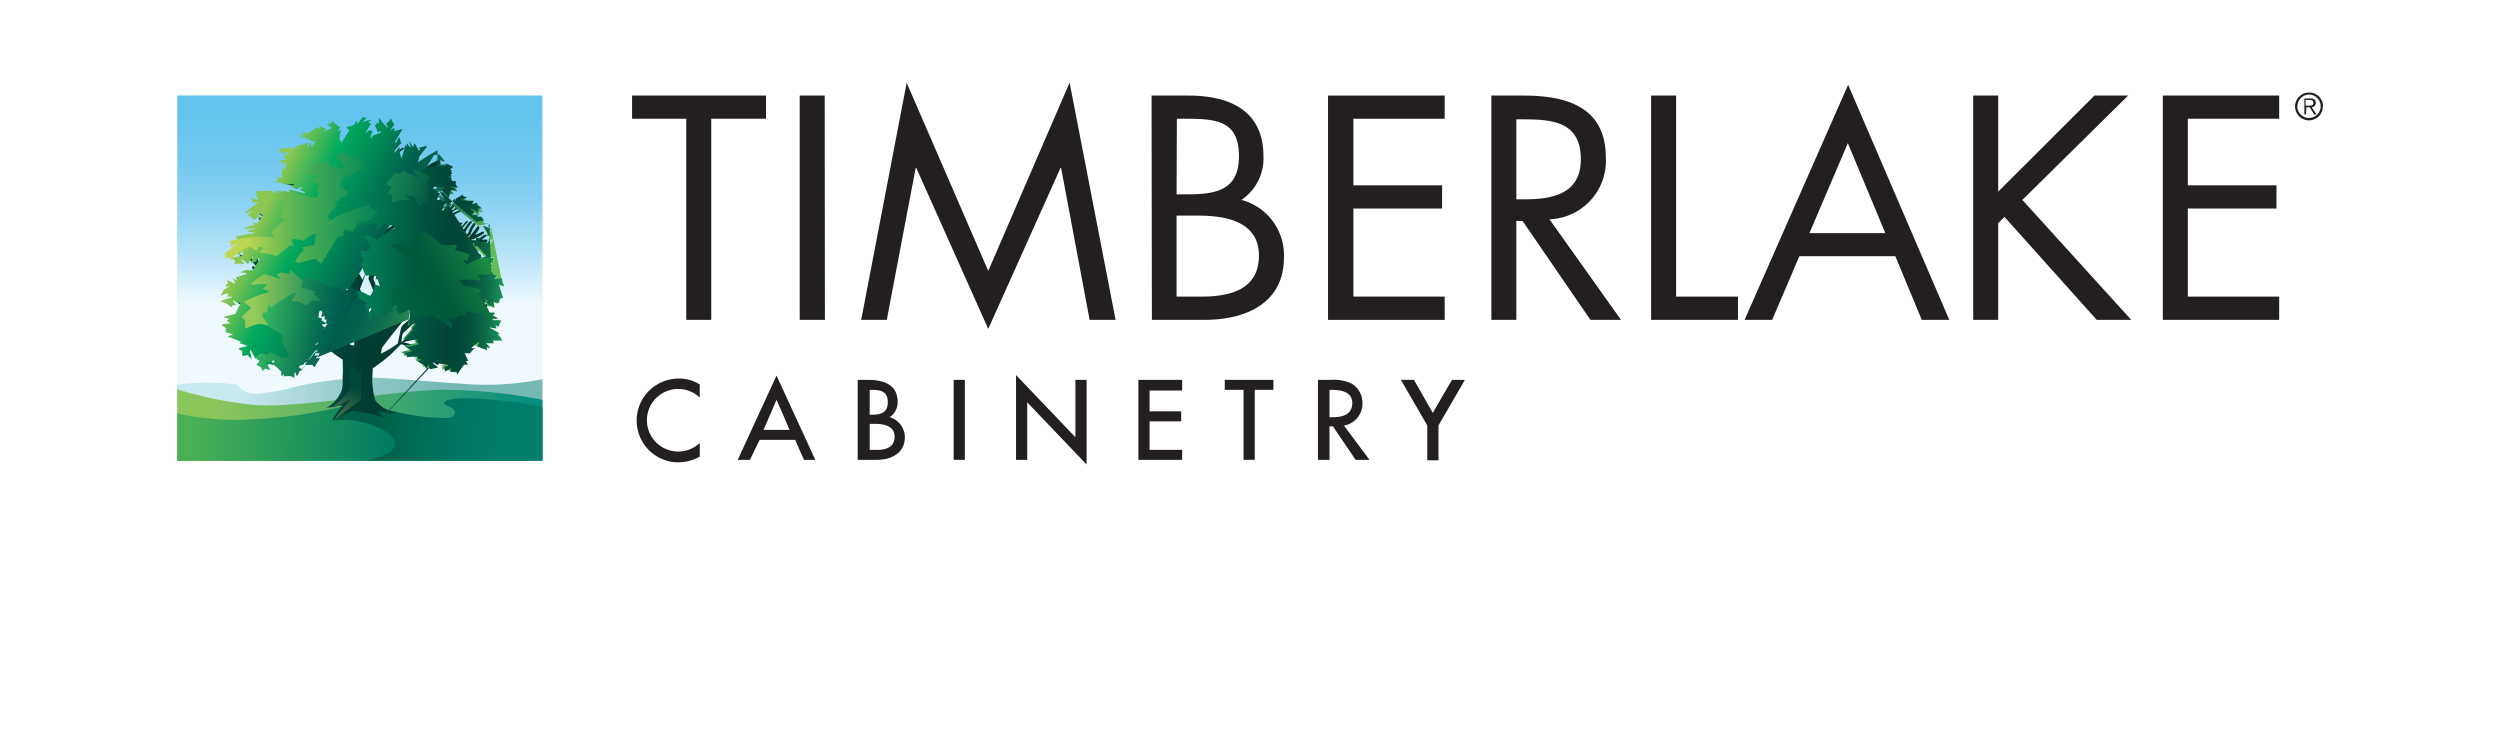 <?xml version="1.0" encoding="UTF-8"?>
<svg xmlns="http://www.w3.org/2000/svg" xmlns:xlink="http://www.w3.org/1999/xlink" id="Layer_1" data-name="Layer 1" viewBox="0 0 250.09 74.75">
  <defs>
    <style>.cls-1{fill:#231f20;}.cls-2{fill:url(#linear-gradient);}.cls-3{fill:url(#linear-gradient-2);}.cls-4{fill:url(#linear-gradient-3);}.cls-5{fill:url(#linear-gradient-4);}.cls-6{fill:url(#linear-gradient-5);}.cls-7{fill:url(#linear-gradient-6);}.cls-8{fill:url(#linear-gradient-7);}.cls-9{fill:url(#linear-gradient-8);}.cls-10{fill:url(#linear-gradient-9);}.cls-11{fill:url(#linear-gradient-10);}.cls-12{fill:url(#linear-gradient-11);}.cls-13{fill:url(#linear-gradient-12);}.cls-14{fill:url(#linear-gradient-13);}.cls-15{fill:url(#linear-gradient-14);}</style>
    <linearGradient id="linear-gradient" x1="36.06" y1="67.96" x2="35.98" y2="44.49" gradientTransform="matrix(1, 0, 0, -1, 0, 76.56)" gradientUnits="userSpaceOnUse">
      <stop offset="0" stop-color="#61c2ee"></stop>
      <stop offset="0.15" stop-color="#65c4ee"></stop>
      <stop offset="0.31" stop-color="#72c8f0"></stop>
      <stop offset="0.47" stop-color="#86d0f2"></stop>
      <stop offset="0.63" stop-color="#a3dcf5"></stop>
      <stop offset="0.79" stop-color="#c8eafa"></stop>
      <stop offset="0.93" stop-color="#eff9fe"></stop>
    </linearGradient>
    <linearGradient id="linear-gradient-2" x1="83.3" y1="-90.55" x2="61.21" y2="-91.09" gradientTransform="matrix(1, 0, 0, -1, -37.21, -48.62)" gradientUnits="userSpaceOnUse">
      <stop offset="0" stop-color="#74b8b3"></stop>
      <stop offset="0.19" stop-color="#7dbdba"></stop>
      <stop offset="0.52" stop-color="#97cccc"></stop>
      <stop offset="0.93" stop-color="#c0e4e9"></stop>
      <stop offset="1" stop-color="#c8e9ef"></stop>
    </linearGradient>
    <linearGradient id="linear-gradient-3" x1="58.8" y1="-91.13" x2="91.54" y2="-91.13" gradientTransform="matrix(1, 0, 0, -1, -37.21, -48.62)" gradientUnits="userSpaceOnUse">
      <stop offset="0" stop-color="#8ac75b"></stop>
      <stop offset="0.42" stop-color="#52af6a"></stop>
      <stop offset="1" stop-color="#008c80"></stop>
    </linearGradient>
    <linearGradient id="linear-gradient-4" x1="56.24" y1="-91.83" x2="75.92" y2="-92.2" gradientTransform="matrix(1, 0, 0, -1, -37.21, -48.62)" gradientUnits="userSpaceOnUse">
      <stop offset="0" stop-color="#49b154"></stop>
      <stop offset="0.77" stop-color="#12895e"></stop>
      <stop offset="1" stop-color="#007c61"></stop>
    </linearGradient>
    <linearGradient id="linear-gradient-5" x1="87.16" y1="-92.08" x2="74.71" y2="-91.28" gradientTransform="matrix(1, 0, 0, -1, -37.21, -48.62)" gradientUnits="userSpaceOnUse">
      <stop offset="0" stop-color="#007e6a"></stop>
      <stop offset="0.37" stop-color="#007661"></stop>
      <stop offset="0.97" stop-color="#006047"></stop>
      <stop offset="1" stop-color="#005f46"></stop>
    </linearGradient>
    <linearGradient id="linear-gradient-6" x1="74.42" y1="-76.63" x2="70.84" y2="-76.63" gradientTransform="matrix(1, 0, 0, -1, -37.21, -48.62)" gradientUnits="userSpaceOnUse">
      <stop offset="0.25" stop-color="#003c2f"></stop>
      <stop offset="0.56" stop-color="#004136"></stop>
      <stop offset="0.88" stop-color="#004239"></stop>
      <stop offset="1" stop-color="#00443d"></stop>
    </linearGradient>
    <linearGradient id="linear-gradient-7" x1="72.84" y1="-86.67" x2="71.24" y2="-90.27" gradientTransform="matrix(1, 0, 0, -1, -37.21, -48.62)" gradientUnits="userSpaceOnUse">
      <stop offset="0.2" stop-color="#00483a"></stop>
      <stop offset="0.72" stop-color="#326246"></stop>
      <stop offset="1" stop-color="#476e4b"></stop>
    </linearGradient>
    <linearGradient id="linear-gradient-8" x1="63.5" y1="-69.92" x2="82.75" y2="-78.63" gradientTransform="matrix(1, 0, 0, -1, -37.21, -48.62)" gradientUnits="userSpaceOnUse">
      <stop offset="0" stop-color="#8bc751"></stop>
      <stop offset="0.2" stop-color="#00a95d"></stop>
      <stop offset="0.37" stop-color="#008756"></stop>
      <stop offset="0.55" stop-color="#005d4d"></stop>
      <stop offset="0.64" stop-color="#05624d"></stop>
      <stop offset="0.73" stop-color="#126f4f"></stop>
      <stop offset="0.83" stop-color="#288551"></stop>
      <stop offset="0.93" stop-color="#47a354"></stop>
      <stop offset="1" stop-color="#60bc56"></stop>
    </linearGradient>
    <linearGradient id="linear-gradient-9" x1="72.84" y1="-75.18" x2="88.69" y2="-75.71" gradientTransform="matrix(1, 0, 0, -1, -37.21, -48.62)" gradientUnits="userSpaceOnUse">
      <stop offset="0" stop-color="#008458"></stop>
      <stop offset="0.39" stop-color="#005640"></stop>
      <stop offset="0.6" stop-color="#004436"></stop>
      <stop offset="0.67" stop-color="#014838"></stop>
      <stop offset="0.75" stop-color="#06553e"></stop>
      <stop offset="0.83" stop-color="#0d6947"></stop>
      <stop offset="0.9" stop-color="#178655"></stop>
      <stop offset="0.98" stop-color="#25ab66"></stop>
      <stop offset="1" stop-color="#28b56a"></stop>
    </linearGradient>
    <linearGradient id="linear-gradient-10" x1="61.8" y1="-69.49" x2="74.92" y2="-69.44" gradientTransform="matrix(1, 0, 0, -1, -37.21, -48.62)" gradientUnits="userSpaceOnUse">
      <stop offset="0.01" stop-color="#bdd753"></stop>
      <stop offset="0.18" stop-color="#8bc653"></stop>
      <stop offset="0.36" stop-color="#5bb553"></stop>
      <stop offset="0.45" stop-color="#49af53"></stop>
      <stop offset="1" stop-color="#008458"></stop>
    </linearGradient>
    <linearGradient id="linear-gradient-11" x1="74.94" y1="-66.69" x2="81.75" y2="-68.14" gradientTransform="matrix(1, 0, 0, -1, -37.21, -48.62)" gradientUnits="userSpaceOnUse">
      <stop offset="0" stop-color="#188a57"></stop>
      <stop offset="0.2" stop-color="#168455"></stop>
      <stop offset="0.47" stop-color="#0f734e"></stop>
      <stop offset="0.77" stop-color="#055742"></stop>
      <stop offset="0.88" stop-color="#004b3d"></stop>
    </linearGradient>
    <linearGradient id="linear-gradient-12" x1="73.56" y1="-80.72" x2="85.9" y2="-74.76" gradientTransform="matrix(1, 0, 0, -1, -37.21, -48.62)" gradientUnits="userSpaceOnUse">
      <stop offset="0" stop-color="#006845"></stop>
      <stop offset="0.29" stop-color="#006241"></stop>
      <stop offset="0.56" stop-color="#00583b"></stop>
      <stop offset="0.67" stop-color="#035e3c"></stop>
      <stop offset="0.82" stop-color="#0c6e3f"></stop>
      <stop offset="0.98" stop-color="#1b8943"></stop>
      <stop offset="1" stop-color="#1d8c44"></stop>
    </linearGradient>
    <linearGradient id="linear-gradient-13" x1="63.74" y1="-80.68" x2="73.13" y2="-82.57" gradientTransform="matrix(1, 0, 0, -1, -37.21, -48.62)" gradientUnits="userSpaceOnUse">
      <stop offset="0" stop-color="#32b561"></stop>
      <stop offset="0.24" stop-color="#1e935a"></stop>
      <stop offset="0.55" stop-color="#086d52"></stop>
      <stop offset="0.71" stop-color="#005f4f"></stop>
      <stop offset="0.99" stop-color="#004b3d"></stop>
    </linearGradient>
    <linearGradient id="linear-gradient-14" x1="62.55" y1="-78.55" x2="70.3" y2="-78.64" gradientTransform="matrix(1, 0, 0, -1, -37.21, -48.62)" gradientUnits="userSpaceOnUse">
      <stop offset="0" stop-color="#97cb59"></stop>
      <stop offset="0.39" stop-color="#5faf59"></stop>
      <stop offset="1" stop-color="#008059"></stop>
    </linearGradient>
  </defs>
  <title>Timberlake-Logo</title>
  <path class="cls-1" d="M232.37,10.65A1.39,1.39,0,1,1,231,9.26h0a1.37,1.37,0,0,1,1.39,1.35Zm-2.56,0A1.17,1.17,0,1,0,231,9.46a1.17,1.17,0,0,0-1.17,1.19v0Zm.87.8h-.16V9.85h.61c.37,0,.53.15.53.44a.43.43,0,0,1-.41.44l.48.72h-.23l-.45-.72h-.33Zm.26-.88c.24,0,.48,0,.48-.28S231.23,10,231,10h-.36v.56Z"></path>
  <path class="cls-1" d="M71.15,32h-2.5V11.88H63.23V9.56h13.4v2.32H71.15Z"></path>
  <path class="cls-1" d="M82.52,32H80V9.56h2.5Z"></path>
  <path class="cls-1" d="M90.7,8.28,98.86,27.1,107,8.26,111.6,32H109L106.15,16.8h-.06L98.86,32.9l-7.2-16.1H91.6L88.71,32H86.15Z"></path>
  <path class="cls-1" d="M115.2,9.56h3.69c4.08,0,7.5,1.48,7.5,6.07a5,5,0,0,1-2.2,4.37,5.72,5.72,0,0,1,4.25,5.75c0,4.46-3.6,6.25-8,6.25h-5.21Zm2.5,9.88h1c2.83,0,5.24-.33,5.24-3.81s-2.15-3.75-5.21-3.75h-1Zm0,10.23h2.5c2.8,0,5.74-.68,5.74-4.1s-3.33-4-6.07-4H117.7Z"></path>
  <path class="cls-1" d="M132.85,9.56h11.67v2.32h-9.13v6.66h8.87v2.32h-8.87v8.81h9.13V32H132.85Z"></path>
  <path class="cls-1" d="M151.69,32h-2.5V9.56h3.24c4.26,0,8.21,1.13,8.21,6.19a5.85,5.85,0,0,1-5.52,6.18H155L162.16,32H159.1l-6.79-9.9h-.62Zm0-12.06h.77c2.83,0,5.68-.53,5.68-4,0-3.69-2.7-4-5.71-4h-.74Z"></path>
  <path class="cls-1" d="M167.67,29.67h6.19V32h-8.69V9.56h2.5Z"></path>
  <path class="cls-1" d="M180,25.63,177.28,32h-2.76L184.88,8.48,195,32h-2.75l-2.65-6.37Zm4.85-11.31-3.84,9h7.59Z"></path>
  <path class="cls-1" d="M209.52,9.56h3.37L202.31,20,213.2,32h-3.45l-9.23-10.3-.63.62V32h-2.5V9.56h2.5v9.61Z"></path>
  <path class="cls-1" d="M216.36,9.56H228v2.32h-9.14v6.66h8.87v2.32h-8.87v8.81H228V32H216.36Z"></path>
  <path class="cls-1" d="M63.69,42.1a4.17,4.17,0,0,0,4.18,4.15A4.4,4.4,0,0,0,70,45.68V44.31l-.11.1a3.13,3.13,0,1,1,0-4.74l.11.1v-1.3a3.67,3.67,0,0,0-2.06-.6A4.2,4.2,0,0,0,63.69,42Z"></path>
  <path class="cls-1" d="M77.68,37.57,73.8,46H75c.06,0,.85-1.78,1-2h3.56c0,.09.87,2,.87,2h1.13ZM76.38,43c.07-.17,1.19-2.71,1.3-3,.11.25,1.23,2.79,1.3,3Z"></path>
  <path class="cls-1" d="M89,41.73a1.78,1.78,0,0,0,.8-1.49c0-1.51-1-2.24-3-2.24h-1v8h1.91c1.36,0,2.81-.6,2.81-2.28A2.12,2.12,0,0,0,89,41.73ZM87,39h.2c1,0,1.61.21,1.61,1.24s-.65,1.25-1.63,1.25H87Zm.68,6H87v-2.6h.55c.89,0,1.94.22,1.94,1.28,0,.89-.61,1.33-1.81,1.33Z"></path>
  <path class="cls-1" d="M96.4,38h-1v8h1.12V38Z"></path>
  <path class="cls-1" d="M101.64,37.69V46h1.12V40.25c.23.23,5.94,6.22,5.94,6.22V38h-1.12v5.74l-5.94-6.22Z"></path>
  <path class="cls-1" d="M118.19,38h-4.31v8h4.38V45H115V42.15h3.16v-1H115V39.07h3.26v-1Z"></path>
  <path class="cls-1" d="M127.35,38h-4.83v1h1.88v7h1.12V39h1.87V38Z"></path>
  <path class="cls-1" d="M134.44,42.57a2.2,2.2,0,0,0,1.85-2.25,2.22,2.22,0,0,0-1.07-1.94A4.18,4.18,0,0,0,133.1,38h-1.26v8H133V42.65h.34L135.61,46H137Zm-1.23-.83H133V39h.19c1.42,0,2.09.43,2.09,1.35C135.24,41.58,134.15,41.74,133.21,41.74Z"></path>
  <path class="cls-1" d="M146.4,38h-1.13c-.05,0-1.65,2.81-1.94,3.31L141.45,38h-1.31l2.64,4.57v3.47h1.12V42.56l2.57-4.43.06-.1Z"></path>
  <rect class="cls-2" x="17.73" y="9.55" width="36.53" height="36.53"></rect>
  <path class="cls-3" d="M54.26,46.1V37.94a29.32,29.32,0,0,1-7,.52c-5.51-.35-8.91-.76-11.18-.66a39,39,0,0,0-6.18.8,20.51,20.51,0,0,1-4.33.79,2.16,2.16,0,0,1-1.81-.89,20.58,20.58,0,0,0-6.07,0v7.6Z"></path>
  <path class="cls-4" d="M54.26,46.1V40a51.75,51.75,0,0,0-9.37-1c-3.89-.19-15.06,1.9-19.41,1.51a37.92,37.92,0,0,1-7.75-1.57V46.1Z"></path>
  <path class="cls-5" d="M52.86,46.1V42.94c-6.73.58-17.24-2.57-18.31-2.34A49.17,49.17,0,0,1,23.68,42a27.66,27.66,0,0,1-5.95-.64V46.1Z"></path>
  <path class="cls-6" d="M46.76,39.83c-1.3,0-2.32.17-2.34.49s1.19.38,1.06,1-.91.51-1.59.47A20.87,20.87,0,0,1,38,40.73a7.72,7.72,0,0,0-2.47-.51L33.37,42l-.06.07a8.27,8.27,0,0,1,5.6,1.3c.39.32.78.94.53,1.36-.37.63-1.26,1.06-2.75,1.32H54.26V40.7A45,45,0,0,0,46.76,39.83Z"></path>
  <path class="cls-7" d="M49.17,29.83h-.08l-.83-.13h0l.77-.2h0l-.09-.17H48.7a5.29,5.29,0,0,0-.54.13q-.31.11-.63.18H45.85l.4-.26.33-.16.57.07a5.61,5.61,0,0,0,.58,0,3.84,3.84,0,0,0,.48,0h.68l-.11-.21H47.26a3.43,3.43,0,0,1,.71-.14h.73c0-.08-.07-.15-.1-.22a5.81,5.81,0,0,0-1.44.13c-.23.07-.46.13-.68.22a5.42,5.42,0,0,0-.69.32l-.65.48-.32.06h0v-.07c.23-.28.45-.55.7-.82l.37-.31h.93l.58-.1.88-.29.12-.08h0l-.12-.14-.29.11c-.07,0-.14.07-.21.09a1,1,0,0,0-.37.08h.06l.58-.31V28L48,28c-.17-.2-.33,0-.49.08a9.06,9.06,0,0,0-.77.49h-.44c.25-.15.5-.28.75-.4s.53-.22.79-.33h0l-.12-.14h0l-.61.23-.49.23a9.12,9.12,0,0,0-1,.6,6.42,6.42,0,0,0-.89.84l-.48.65c-.2.06-.41.11-.6.18l-.73.27h0l.66-.77c.23-.28.44-.56.66-.84a6,6,0,0,0,1-.45l.59-.39a4.89,4.89,0,0,1,.51-.26l.2-.11.45-.15a2,2,0,0,0,.41-.09l.14-.52h0L47.33,27l-.81.12h0l.15-.16h0l.17-.17V26.7l-.12-.1h-.07l-.46.5-.47.38h0v-.24c.24-.2.46-.43.69-.65v-.05h0l-.13-.08-.36.37h0v-.09l.09-.2v-.08h-.18l-.06.07c-.09.21-.19.41-.26.62a6.68,6.68,0,0,0-.18.71c-.1.06-.19.13-.29.18l-.4.2h-.08c.19-.29.37-.59.55-.88a9,9,0,0,0,.48-.84l.08-.14h0l-.15-.28h0v.07a5.39,5.39,0,0,1-.3.52,4,4,0,0,1-.32.52h0l.19-.51c.06-.15.14-.29.21-.44v-.07h0l-.21-.06a9.46,9.46,0,0,0-.57,1c-.13.3-.21.62-.31.93a2.9,2.9,0,0,1-.63.83l-.81.9h0l.16-.48a9.87,9.87,0,0,0,.72-1c.11-.14.19-.3.29-.45a5.06,5.06,0,0,0,.26-.44c.08-.15.18-.34.25-.51a4.27,4.27,0,0,0,.31-.77h-.21l-.33.68c-.08.18-.19.36-.29.54h0c.1-.34.22-.68.33-1l-.11-.07h-.06A10,10,0,0,0,43.54,28l-.18.3-.16.18h0a2.1,2.1,0,0,1,.09-.5c0-.16.12-.42.17-.64a4.86,4.86,0,0,1,.25-.63h0l-.08.05-.23.2-.26.66c-.16.67-.32,1.34-.52,2-.06.13-.11.27-.18.39l-.27.48-.4.38h0a8.36,8.36,0,0,0,.56-1.07,7,7,0,0,0,.37-1.09A8.41,8.41,0,0,0,43,27.42h0l-.16.11v0l-.08.55v.12c0-.14-.06-.28-.1-.41h0l-.17.11a6.45,6.45,0,0,0,.2.88l-.14.42h0c-.06-.39-.12-.77-.19-1.15v-.05H42.2l-.09.07c.06.27.1.54.14.81a2.13,2.13,0,0,1,0,.51,3.23,3.23,0,0,1,0,.44l-.1.46a5.73,5.73,0,0,1-.48.79c-.09.13-.18.28-.28.4l-.35.4-.76.65-.14.21c-.13.54-.24,1.09-.35,1.63-.28.2-.56.39-.85.57a9.33,9.33,0,0,1-.83.43h0l.1-.58c.45-.59.89-1.18,1.36-1.75.3-.37.6-.73.89-1.1l.07-.18c.07-.34.12-.67.2-1s.17-.84.29-1.26l.39-1.39v-.07l.69-.22c.22-.08.43-.2.64-.3l.53-.35a3.9,3.9,0,0,0,.4-.31c.29-.24.54-.51.81-.77L45,26l.69-.28.86.39a5.41,5.41,0,0,0,.77.27l.64.13.54.07h.15v-.2h-.06a4,4,0,0,1-.84-.14c-.28-.06-.56-.16-.84-.25l-.14-.09h0l.1-.09.63.23.5.12a.93.93,0,0,1,.4.06h0v-.06L48.33,26l-.51-.16h-.06l.36-.21v-.08L48,25.4h0l-.34.18-.29.11-.12-.06-.07-.07.1-.09.52-.32v-.06L47.65,25h0c-.23.12-.45.28-.67.42l-.51.42-.32-.18h0l.67-.4a4.94,4.94,0,0,0,.65-.44l-.11-.11-.12-.08-.43.29c-.16.09-.32.21-.49.29l-.64.31c-.17.08-.35.14-.52.21l-.14.06h-.1l.16-.23a12.79,12.79,0,0,0,1.13-.8,4.6,4.6,0,0,1,.72-.31c.27-.08.55-.13.83-.19l.69-.05h.3v-.24h-.58a4.07,4.07,0,0,1,.48-.33v-.08l-.09-.1h0l-.24.12-.44.32-.11.12a4,4,0,0,0-.83.18h0l.22-.23a1,1,0,0,0,.37-.13l.43-.2.48-.32h0l-.09-.16h-.07L48,23.3l-.36.17h-.09c.15-.2.28-.42.42-.63v-.1l-.12-.12h-.07c-.22.32-.46.62-.69.92a7,7,0,0,1-1,.94h0l.11-.37c.31-.19.59-.42.88-.64l.08-.28.17-.36c.08-.13.16-.25.23-.38s-.19-.13-.19-.13h0l-.26.36-.3.66-.31.24h-.09v-.09c.11-.22.23-.43.36-.64a6.49,6.49,0,0,1,.45-.62.1.1,0,0,0,0-.08H47c-.11.13-.22.27-.32.41a3.08,3.08,0,0,0-.32.48,4.11,4.11,0,0,0-.27.51c-.07.19-.17.38-.22.57s-.14.46-.2.69l-.29.18h0c0-.29.07-.58.12-.86a5.87,5.87,0,0,1,.23-.82l.28-.26a3.31,3.31,0,0,0,.27-.26l.53-.61v-.06h-.18l-.28.36a3.7,3.7,0,0,1-.28.28H46l.06-.13.22-.35h-.8l-.15.06a5.49,5.49,0,0,0-.5,1,7.43,7.43,0,0,0-.35.76c-.06.29-.08.59-.15.88l-.06.09v.08l-.39.56-.08.06-.66.14h0a9.49,9.49,0,0,0,1-.85v-.13l-.08-.13h0l-.08.1-.56.5h0l.19-.3.2-.21.37-.28v-.24h-.07l-.51.46-.36.47-.25.46c-.13.09-.27.16-.41.24a6,6,0,0,1-.85,0v-.06a5.4,5.4,0,0,0,.91-.58c.15-.12.31-.23.45-.36l.48-.47a3.57,3.57,0,0,0,.31-.37,5.36,5.36,0,0,0,.34-.49l.26-.57c.1-.18.18-.37.28-.55A4,4,0,0,0,45,22v-.07h0L44.9,22l-.23.15v.07l-.3.61h0V22.4h0l-.19.18-.08.73-.12.23c-.14.17-.26.35-.4.51l-.52.53H43a4.14,4.14,0,0,1,.34-.48l.48-.57V23h0l-.29.12v.29l-.39.43a3,3,0,0,0-.27.35,3.19,3.19,0,0,0-.26.38c-.1.16-.2.33-.29.5l-.22.16H42a9.44,9.44,0,0,1,.6-1c.08-.13.16-.26.25-.39a5.36,5.36,0,0,1,.32-.44l.45-.52a4.17,4.17,0,0,1,.43-.41,4.87,4.87,0,0,1,.42-.35c.14-.11.27-.21.41-.3a4.34,4.34,0,0,1,.46-.28c.18-.1.36-.21.54-.29l.6-.24c.18-.07.39-.11.58-.17h.07L47,20.71h-.08a8.22,8.22,0,0,0-1.09.37,7.34,7.34,0,0,0-1,.53l-.38.24H44.4l.28-.47.46-.17c.14-.05.27-.13.4-.19l.33-.17.43-.28V20.5h-.13l-.29.19h-.09l.15-.24h-.17l-.32.48-.18.09h-.14l.47-.57v-.07h-.24c-.26.3-.5.6-.74.91a9.06,9.06,0,0,0-.65,1l-.15.21h0v.07l-.44.44h0a1.65,1.65,0,0,1,.15-.51c.06-.17.16-.43.25-.65s.13-.3.2-.44.16-.36.25-.53l.27-.51V20.1h0l-.19,0h-.06c-.21.35-.38.73-.57,1.1-.07.13-.12.28-.18.41a4.32,4.32,0,0,0-.21.52c-.12.39-.25.77-.37,1.15a17.44,17.44,0,0,0-1.4,1.92c-.18.37-.36.73-.53,1.11l-.47,1.19-.08.18h0v-.2q0-.33,0-.66a9,9,0,0,0,.58-.93c.09-.17.2-.34.28-.52s.17-.41.25-.62.13-.38.2-.57V24.1h0l-.21.06-.27.71-.09.17h0c.06-.26.11-.52.17-.78h-.19a4.59,4.59,0,0,0-.24.9v.58a4.66,4.66,0,0,1-.3.47h0V26.1c.05-.32.1-.64.18-1s.19-.64.31-1l.06-.13.33-.1h0L42,23.7l.59-.32.07-.08v-.22h0l-.35.23-.26.12h0l.28-.34c.21-.19.41-.37.63-.54v-.26l-.11.06-.35.25-.28.26c-.07.07-.16.13-.23.21l-.51.6h-.14l.22-.43a2.11,2.11,0,0,1,.21-.31h0v-.06c.11-.07.24-.13.34-.2l.4-.29c.23-.18.46-.37.67-.57v-.29h0l-.33.31-.46.32h-.08c.14-.17.27-.35.43-.51l.6-.61V20.8h0l-.48.43c-.14.13-.26.27-.39.41s-.21.22-.31.34a4.45,4.45,0,0,0-.38.48l-.56.85-.06.07h0L41,23.07l-.09-.24h0c.26-.23.56-.43.8-.68s.34-.34.5-.52.24-.22.34-.34l.4-.49c.11-.13.23-.26.32-.39l.69-1h0l-.12-.16h-.06q-.22.33-.45.63h0V19.7l.26-.54-.08-.08h-.13a3,3,0,0,0-.2.4L43,20l-.11.45v.09l-.66.73c-.18.2-.4.38-.6.57h0v-.2l.12-.37.61-.33.13-.11c0-.14.11-.27.16-.4s.1-.32.17-.46.14-.3.22-.44.18-.3.28-.45V19l-.22-.08a3.19,3.19,0,0,0-.26.38l-.24.46c-.06.11-.11.22-.16.33s-.13.33-.19.5v.08l-.3.14h0a7.58,7.58,0,0,1,.47-1,8.07,8.07,0,0,1,.6-.92h-.21a2.82,2.82,0,0,0-.29.39l-.39.61a7.18,7.18,0,0,0-.5,1,9.47,9.47,0,0,0-.4,1.38l-.26.19h-.09L40.78,22c.13-.18.26-.38.38-.57s.2-.34.3-.52c.13-.35.24-.69.35-1v-.09h-.07l-.17.08c-.09.29-.2.58-.31.87h0l.05-.34.11-.38v-.11h-.16l-.09.09a4.59,4.59,0,0,0-.1.51,1.93,1.93,0,0,1-.08.67l-.17.23v-.1l.07-.72.16-.66.05-.09.43-.22a4.38,4.38,0,0,0,.42-.28,8,8,0,0,0,.74-.56H42l-.47.35-.61.38h0a1.22,1.22,0,0,1,.14-.39h-.25a7.69,7.69,0,0,0-.37,1.05h0a3.57,3.57,0,0,0-.11.47l-.09.61v.86a4.54,4.54,0,0,0,.14.82l.18.55a3.82,3.82,0,0,0,.21.46c-.14.36-.28.72-.4,1.09a10.34,10.34,0,0,0-.26,1.1,1.34,1.34,0,0,1-.07.52,5.42,5.42,0,0,0,0,.57v1.25a3.4,3.4,0,0,0,.07.49c-.22.8-.42,1.6-.62,2.4v.14l-.1.19-.2.26L37.78,33.1l-.14.08-.12-.08c.2-.74.4-1.47.61-2.21v-.22c-.06-.12-.11-.25-.16-.38l.32-.49c.1-.15.21-.31.3-.47.2-.35.4-.71.61-1.06a5.72,5.72,0,0,0,.37-.77c.12-.26,0-.3,0-.45v-.66a8.78,8.78,0,0,1,.12-1l.12-.15.34-.56.23-.51.07-.23-.08-.11h0l-.07.07a5.51,5.51,0,0,1-.31.65l-.09.09h0a10.49,10.49,0,0,1,.37-1l-.13-.26h0c-.08.17-.16.34-.22.51l-.2.59c0,.16-.12.32-.16.48s-.1.45-.16.67a13.59,13.59,0,0,0-.21,1.8c-.18.35-.38.68-.57,1s-.36.64-.57,1l-.28.41h0l-.23-.54v-.73A1.79,1.79,0,0,1,37.6,28a9.37,9.37,0,0,0,1.2-1.9c.17-.38.33-.75.48-1.14a7.9,7.9,0,0,1,.43-1l.34-.69V23.1L40,22.9h0l-.37.75h0a1.76,1.76,0,0,1,.07-.6,1.4,1.4,0,0,0,0-.54h0l-.18.14v.08c-.05.43-.11.86-.16,1.29l-.07.21h0a3.69,3.69,0,0,1-.08-.46v-.65h-.07l-.14.14a4.64,4.64,0,0,0,.06.91c.06.3.07.53.11.8a4,4,0,0,1-.16.49c-.08.17-.15.36-.24.52l-.36.62a4.37,4.37,0,0,1-.31.44l-.09.13h0l.15-.64a2.44,2.44,0,0,1,.16-.57,4.3,4.3,0,0,0-.14-1,5.16,5.16,0,0,1,0-.88h0l-.2.24v.93a4.15,4.15,0,0,0,.1.73c0,.24-.21.7-.29,1.05a8.06,8.06,0,0,0-.23,1.19v.19h0L37.37,28v-.15l.2-.71V27c-.2-.46-.39-.93-.57-1.4h-.1l0,.06-.2.32c.07.16.15.33.21.49s.15.43.23.64l-.27.66v.15c.3.71.6,1.43.88,2.16l.24.62v.1c-.24.73-.49,1.46-.77,2.18-.06.17-.13.33-.2.5H36.9q-.13-.36-.24-.72c0-.54.09-1.08.12-1.62a8.83,8.83,0,0,0-.3-1c-.15-.41-.31-.82-.47-1.23h0c.15-.41.33-.81.46-1.23A5.05,5.05,0,0,0,36.4,27c0-.2,0-.41-.07-.61a4.21,4.21,0,0,1,.29-.51c.08-.13.16-.27.25-.39.22-.32.46-.63.71-.93l.49-.55.3-.28a11.15,11.15,0,0,1,.89-.79,6.54,6.54,0,0,1,.52-.4l.64-.43h0l-.06-.27H40.3c-.24.16-.49.31-.73.48l-.88.64.09-.17.53-.68c.34-.11.67-.25,1-.38l.06-.06v-.22h0l-.51.22h-.1a7.45,7.45,0,0,1,.6-.52v-.07l.12-.59a4.51,4.51,0,0,1,.17-.52,7.24,7.24,0,0,1,.41-1l.26-.15c.23-.1.48-.19.72-.27a6.58,6.58,0,0,1,.75-.14h.75l.52.05a3.69,3.69,0,0,1,.45.11,2.73,2.73,0,0,1,.41.1l.5.16h0v-.11l-.08-.08-.83-.27L44,18.26a5,5,0,0,0-.54-.06,6.34,6.34,0,0,0-1.07.06l-.45.1a1.49,1.49,0,0,0-.39.13h-.08v-.06l.23-.32h.58l.42-.06a2.64,2.64,0,0,0,.49-.08l.54-.15.6.33.51.18h.11l.34.08h0v-.22c-.22-.05-.44-.12-.66-.19-.06,0-.16-.11-.25-.15h0a4.57,4.57,0,0,1,.73.1h.07l-.07-.22c-.23-.06-.47-.06-.71-.11h0l.51-.26a.18.18,0,0,0-.09-.18h0c-.4.18-.79.34-1.19.48h-.15a3.3,3.3,0,0,1,.51-.31l.68-.32c.07-.1-.07-.09-.09-.15h-.17l-.48.21c-.15.08-.3.16-.44.25a7.85,7.85,0,0,0-.76.52l-.76.06h0l.54-.55.34-.07.47-.14c.23-.07.46-.17.69-.26l.33-.19h0l-.12-.12h0L43.3,17,43,17h0l.18-.13.87-.44V16.1L43.91,16h-.06l-.68.34-.49.33a3.36,3.36,0,0,0-.41.34,8.61,8.61,0,0,0-.74.74,6.51,6.51,0,0,0-.6.88c-.12.22-.23.44-.34.66a4.61,4.61,0,0,0-.18.44,5.89,5.89,0,0,0-.21.59c-.07.23-.13.46-.19.68a7.18,7.18,0,0,0-.78.78c-.13.14-.25.28-.37.43s-.27.4-.41.59-.25.44-.38.66h0c0-.22,0-.44.07-.66l.55-.72c.07-.1.13-.2.19-.3l.24-.38.42-.92v-.14l-.28.17-.07.07v.08l-.33.68c0,.09-.12.18-.18.27l-.21.32-.2.23h0a1.56,1.56,0,0,1,.13-.44,1.88,1.88,0,0,1,.16-.39v-.08h-.07l-.28.17c-.11.37-.22.74-.32,1.11a3.34,3.34,0,0,1-.1.62,5.23,5.23,0,0,0,0,.56v.16l-.35.34h0a8.44,8.44,0,0,1-.08-1.12,6.83,6.83,0,0,1,.08-1.28v-.2a8.46,8.46,0,0,0,.91-.55l.59-.43c.15-.11.28-.25.42-.37s.24-.24.36-.36A4.49,4.49,0,0,0,40,19.5l.76-1a10.56,10.56,0,0,0,.68-1.15l.38-.22.43-.34.56-.58h0l-.72-.11h0l-.07,0a1.93,1.93,0,0,1-.27.3h0V16.4l.16-.61-.12-.1c-.15,0-.09.12-.14.18a7.13,7.13,0,0,0-.23.91v0l-.32.22h0l.3-.77c.09-.24.14-.5.22-.75h0l-.11-.06h-.08a1.35,1.35,0,0,1-.14.46c-.06.15-.17.47-.26.71a4.46,4.46,0,0,1-.19.41l-.29.57h0l-.09.13h0V17a4.29,4.29,0,0,0,.42-.68c.13-.27.25-.55.36-.83V15.4l-.17-.06h0v.11l-.34.66-.1.1h0l.27-.91v-.05h-.19c-.12.38-.21.77-.3,1.16a3.5,3.5,0,0,1-.09.55,3.23,3.23,0,0,0,0,.44v.93l-.15.19h0V17.6a7.46,7.46,0,0,0-.1-.81h0l-.58.31c0,.43.06.85.08,1.28h0v-.07l-.18-.55V17.6h0l-.13.2a3.62,3.62,0,0,0,.13.47c.07.2.15.4.22.59l-.21.27c0,.07,0,0,0,0s0-.26-.08-.39a1.5,1.5,0,0,1,0-.3l-.06-.83.27-.53a4.65,4.65,0,0,0,.2-.52,7.48,7.48,0,0,0,.2-.94h-.19a4.39,4.39,0,0,1-.38,1.28c-.06-.12,0,0,0,0a4.86,4.86,0,0,1,0-.54,3.45,3.45,0,0,1,.13-.7h0l-.22.05a3.2,3.2,0,0,1-.13.58,5,5,0,0,0-.09.56A7.49,7.49,0,0,0,39,18a10.67,10.67,0,0,0,.22,1.59c-.27.28-.55.55-.84.8a5.72,5.72,0,0,1-.49.37c-.16.11-.34.21-.5.31h0l-.26.12.05-.23.52-.37a4.94,4.94,0,0,0,.44-.36c.14-.13.27-.26.4-.4a4.59,4.59,0,0,0,.36-.41L39,19.3v-.18l0-.05h0l-.42.41h0l.06-.15.29-.51.12-.14v-.3h0a2.43,2.43,0,0,0-.24.32l-.27.48c-.14.24-.22.51-.34.75l-.37.3h0c.09-.16.19-.32.27-.48l.27-.6a3,3,0,0,0,.18-.41l.24-.67a4.1,4.1,0,0,0,.14-.5,3.36,3.36,0,0,1,.13-.5c.07-.4.15-.8.18-1.2v-.16h0l-.2.09a4.29,4.29,0,0,1-.07.5,3.11,3.11,0,0,1-.07.44c-.09.36-.17.73-.29,1.08h0v-.18c.07-.26.15-.51.2-.77a7,7,0,0,1,.13-.78V16h0l-.17.13v.32l-.11.51v-.55h0l-.2.19v1a6.56,6.56,0,0,0,.11.89l-.21.48L38.3,19V18a4.1,4.1,0,0,0-.06-.49V16.9h0l-.18.19c0,.13.06.28.07.41V18h0l-.26-.51h0l-.15.2.1.15c.06.12.12.24.17.36a2.43,2.43,0,0,1,.13.38v.76l-.12.46-.15.37c-.12.2-.24.38-.37.57a10.26,10.26,0,0,0-.24,1.1,4.85,4.85,0,0,1-.08.55,4.86,4.86,0,0,0,0,.54v1a8.06,8.06,0,0,0,.09.9h0c-.11-.38-.22-.76-.3-1.16a7.39,7.39,0,0,1-.15-1.15,9,9,0,0,1,0-1.47c.22-.28.43-.58.64-.87a9.1,9.1,0,0,0,.48-.82v-.1L37.81,19h0l-.18.33a2,2,0,0,1-.17.32l-.44.63h0v-.18c.09-.29.19-.58.27-.87a1.51,1.51,0,0,1,.18-.44l.29-.54V18.1l-.13-.17h-.06A10.48,10.48,0,0,0,36.71,20c0,.19-.11.38-.13.57s-.07.45-.1.68a4.86,4.86,0,0,0,0,.54v1.1h0c-.2-.33-.4-.66-.63-1h-.06l-.07.11v.12a6.36,6.36,0,0,1,.61,1,2.76,2.76,0,0,1,.2.47c.06.18.11.36.16.54.1.35.21.69.29,1-.2.32-.41.63-.61,1l-.07.17.14,1v.23l-.15.43V28c-.08-.11-.15-.24-.22-.36l-.27-.46c-.15-.24-.32-.46-.48-.7,0-.39.1-.77.16-1.16s.16-.77.24-1.16a1.76,1.76,0,0,1,.13-.5A6.11,6.11,0,0,0,36,23V22.9c-.16-.21-.3-.42-.44-.64.11-.38.22-.75.35-1.13s.26-.71.4-1.06c.07-.18.16-.35.24-.52s.14-.32.22-.47a10.51,10.51,0,0,1,.58-1c.21-.3.47-.69.71-1s.46-.55.71-.81.28-.27.41-.41l.34-.29c.29-.24.59-.46.89-.68h0l-.09-.14h0l-.09.05-1,.75a7,7,0,0,0-.87.85,6.28,6.28,0,0,0-.59.71h0v-.73c.16-.1.33-.19.48-.3l.5-.38a5.39,5.39,0,0,0,.77-.74l.44-.49v-.06l-.12-.13h0c-.13.17-.27.32-.4.47h0a6.05,6.05,0,0,0-.94-.65h-.24a4.37,4.37,0,0,1-.17.62v.08h0v-.62h-.18v.58l.07.49-.31.26h0q0-.37,0-.75l.14-.58h-.31l-.18.07q-.12.43-.21.87v.68l-.37.23H36.7v-.15a2.19,2.19,0,0,1,.15-.65c.07-.21.18-.49.26-.74l.1-.16v-.06H37a6.07,6.07,0,0,0-.61,2.21v1l-.53.78c-.17.26-.32.54-.47.81l0,.05.18-1.2c.07-.1.13-.2.2-.29l.19-.29.33-.65-.07-.23h-.08a4.59,4.59,0,0,1-.48.87h0l.08-.68a4.27,4.27,0,0,0,.3-.44,4.67,4.67,0,0,0,.27-.49c.08-.21.17-.42.26-.64a4.44,4.44,0,0,0,.15-.52,2.45,2.45,0,0,0,.08-.29V14.1h-.2c-.11.31-.2.62-.3.94h0v-.25l.11-.83H36a5.4,5.4,0,0,1-.09.58,5,5,0,0,0,0,.55v.58l-.24.42h0c0-.69.07-1.39.1-2.08v-.12h-.2c0,.66-.06,1.31-.1,2v0a1.33,1.33,0,0,0-.15-.45h-.07l-.11.17c.1.37.2.73.31,1.1l-.06.56h0A8.84,8.84,0,0,1,35,15.65c.09-.25.18-.5.25-.76s.09-.27.12-.4.05-.3.08-.45h0l-.12.06-.1.07c-.06.25-.13.5-.21.74l-.08.14h0v-.63h0l-.16.1v.07a4.59,4.59,0,0,0,.11,1.22h0l-.23-.3c-.1-.2-.2-.4-.28-.6h0l-.13.14v.07l.24.54.25.4.34.42c.06.23.1.46.17.68s.19.56.29.83c-.06.4-.12.79-.2,1.18s-.19.76-.28,1.14c-.14.54-.34,1.08-.52,1.61l-.06,0h0c-.15-.26-.29-.53-.43-.8l.24-.51c.07-.15.15-.29.21-.44.13-.36.29-.72.39-1.09s.16-.54.23-.82.09-.43.13-.64a8.94,8.94,0,0,1-1.39-3.27l-.12-.06h-.11a10.89,10.89,0,0,0,1.3,3.4v.33a4.71,4.71,0,0,1-.19.64c-.21-.31.08-.57.08-.86s-.08-.24-.13-.34a2.77,2.77,0,0,1-.12.41h0a6,6,0,0,1-.11-.84c0-.07-.09-.22-.21-.18s0,.06,0,.09a10.68,10.68,0,0,0,.37,2.25A6.34,6.34,0,0,1,34,20.69h0l-.08-.19a7.85,7.85,0,0,1,.15-.82,12.78,12.78,0,0,0-.54-5.42c0-.08-.14-.07-.21-.09a.07.07,0,0,0-.06.07,13.16,13.16,0,0,1,.38,1.65l-.22-.33c-.07-.42-.17-.84-.28-1.26a.26.26,0,0,0-.22.07,5.14,5.14,0,0,1,.23,1.23,8.24,8.24,0,0,1,.57,1,2.25,2.25,0,0,1,.09.73A9.72,9.72,0,0,0,33,15.74a4.79,4.79,0,0,0-.27-1.29c-.08-.06-.15,0-.23.07a4.7,4.7,0,0,1,.18.74c-.17-.16-.28-.39-.44-.55a.91.91,0,0,0-.21.18,6.94,6.94,0,0,1,1.16,1.72,7.28,7.28,0,0,1,.62,1.88,6.58,6.58,0,0,1-.13,1.4,1.42,1.42,0,0,1-.16-.45,6.31,6.31,0,0,0-.2-2.25l-.09-.05H33a4.55,4.55,0,0,1,.19.89,2.94,2.94,0,0,1,0,.42c-.1-.42-.21-.84-.3-1.26a5.19,5.19,0,0,0-.11-.65A1.87,1.87,0,0,0,32.7,16a10.13,10.13,0,0,0-1-.72.72.72,0,0,0-.14.24c.32.21.62.43.92.67a20.27,20.27,0,0,0,.8,3.53h0c-.14-.13-.27-.27-.4-.41a5.85,5.85,0,0,0-.55-2c0-.06,0-.16-.12-.17a2.38,2.38,0,0,0-.11.38,2.78,2.78,0,0,1,.39,1.25h0a6.2,6.2,0,0,1-1-.63h0c-.08.06-.07.18-.09.26a10.31,10.31,0,0,0,1.61,2,16,16,0,0,0,1.43,2.94c0,.06,0,.14-.08.17A10.07,10.07,0,0,0,32.82,22a5.1,5.1,0,0,0,0-1.51c0-.09-.13-.14-.2-.21s-.07,0-.09,0v.39a1.46,1.46,0,0,1,0,.51l-.11-.09a2.46,2.46,0,0,0-.06-.66,2.18,2.18,0,0,1-.07-.33c0-.11,0-.19-.08-.26s-.15-.16-.22-.07a4.3,4.3,0,0,1,.08.88h0a2.17,2.17,0,0,1-.19-.41,2.09,2.09,0,0,1-.11-.43c0-.19.07-.49-.15-.6,0,0-.08-.06-.11,0a2.49,2.49,0,0,0,1,2.34,1,1,0,0,1,0,.24l-.76-.43h0c0,.08-.07.18,0,.26A6.75,6.75,0,0,1,34.32,24c-.17.68-.32,1.36-.44,2v.09l-.2-.22a4.27,4.27,0,0,1-.14-.94v-.23a.89.89,0,0,1,0-.23,1.29,1.29,0,0,0,0-.48,20.13,20.13,0,0,0-2-2.31,16.14,16.14,0,0,0-.32-3.1,7.23,7.23,0,0,0,.27-2.7v-.06c-.07,0-.16-.08-.23,0a3.86,3.86,0,0,1,0,.68,3.25,3.25,0,0,1-.33-.57h-.16c-.06,0,0,.06,0,.1.16.32.35.62.53.93a4.85,4.85,0,0,1-.16,1c-.2-.61-.35-1.25-.58-1.86h0c-.08,0-.19,0-.2.12s.11.3.14.45c-.13-.1-.21-.25-.32-.35l-.15.1h0l.51.71a9.74,9.74,0,0,1,.31,1.32l-.19-.17a5.46,5.46,0,0,0-.87-1.8h-.09s-.15.08-.15.16a2.15,2.15,0,0,1,.3.48.48.48,0,0,1-.25-.14,1.49,1.49,0,0,0-.3-.18.31.31,0,0,0-.16.18l.94.58a1.23,1.23,0,0,1,.12.37,10.17,10.17,0,0,0-1.26-.78c-.08.05-.17.1-.2.19a6.8,6.8,0,0,1,1.43,1,.57.57,0,0,1-.26,0,5.79,5.79,0,0,0-1.2-.82H28.6c0,.07-.13.12-.09.2a5.1,5.1,0,0,1,.86.6,3.2,3.2,0,0,1-1-.25.13.13,0,0,0-.06.07c0,.06-.07.14,0,.18a4.46,4.46,0,0,0,2.2.28,3.17,3.17,0,0,1,.48.49,12.44,12.44,0,0,1,.18,2.86,11.77,11.77,0,0,1,1.75,2.35,5,5,0,0,0,.07,1v.06a10.43,10.43,0,0,0-1-.75,7.85,7.85,0,0,0-1.11-2.2,4.86,4.86,0,0,0-.14-2.21,2.14,2.14,0,0,0,.11-.83c-.07,0-.14-.07-.19,0s0,.3-.06.42a1.91,1.91,0,0,0-.23-.45c-.06,0-.14-.06-.2,0a5.17,5.17,0,0,1,.48,1.81.41.41,0,0,1-.11-.07,7.55,7.55,0,0,0-.8-1.64h-.2s-.08,0-.08.06a3.86,3.86,0,0,1,.32.56,2.59,2.59,0,0,1,.24.6,4,4,0,0,1-.88-1.17H28.9a5.3,5.3,0,0,0,1.78,2.09,1.84,1.84,0,0,1-.06.47,10.21,10.21,0,0,0-1.23-1.23h0a3,3,0,0,0,.08.39,10.31,10.31,0,0,1,.75.73h0a3.15,3.15,0,0,1-.57-.31h0v.27a9.72,9.72,0,0,0,1,.55A4.3,4.3,0,0,1,31,23a8.57,8.57,0,0,0-1.47-.91,9.62,9.62,0,0,0-.86-2.71.37.37,0,0,0-.23.05c.13.27.23.57.34.87h0a4.68,4.68,0,0,1-1-.77c-.07.05-.2,0-.22.13.22.21.42.44.65.63s.51.38.75.58c.08.3.15.6.2.9h0a9.59,9.59,0,0,0-1.91-2.06h-.07a.74.74,0,0,0-.16.19,5.17,5.17,0,0,1,.83.72h0a3,3,0,0,1-1-.6.23.23,0,0,0-.21.08,3.2,3.2,0,0,0,1.68,1,6.69,6.69,0,0,1,.78,1.13,6,6,0,0,1,2.33,1.59,1.6,1.6,0,0,1,.1.31,5.28,5.28,0,0,1-.53-.27,4.84,4.84,0,0,0-1.12-1,4.53,4.53,0,0,0-.61-.34,2,2,0,0,0,.09.33,3.68,3.68,0,0,1,1,.7l-.68-.22h-.09v.13c0,.05,0,.18.1.22a6.82,6.82,0,0,1,2,1,3.48,3.48,0,0,1,.24,1,6.79,6.79,0,0,0-2.42-1.83A6.67,6.67,0,0,0,29,22.72a4.7,4.7,0,0,0-.72-1,6.09,6.09,0,0,0-2-1.44c-.08,0-.17.1-.19.18a6.29,6.29,0,0,1,2.19,1.74,1.13,1.13,0,0,1-.48-.11,7.64,7.64,0,0,0-1.89-1.55c0,.08-.15.14-.14.23a4.65,4.65,0,0,1,1.33,1,5.21,5.21,0,0,1-1.45-.91h-.07c0,.05-.15.11-.13.19a8.75,8.75,0,0,0,3.15,1.62,4.12,4.12,0,0,1,.46,1h0l-.49-.13a5.81,5.81,0,0,0-.61-.86c-.29-.07-.58-.13-.87-.17A3.33,3.33,0,0,0,26,21.74c0,.05-.14.07-.14.16A.4.4,0,0,0,26,22l.18.13a1.81,1.81,0,0,1,.33.29,4.92,4.92,0,0,0-.94,0c0,.09-.11.17,0,.24a9.37,9.37,0,0,1,2.23.31,3.08,3.08,0,0,1,.32.48H27.8a6.09,6.09,0,0,0-2-.56.24.24,0,0,0-.23,0c0,.08,0,.22.06.25a3.35,3.35,0,0,1,.54.08,1.49,1.49,0,0,1-.51.1H25.6a.21.21,0,0,0,.1.21,4.35,4.35,0,0,0,1-.27,1,1,0,0,1,.35.12,5.06,5.06,0,0,0-1.31.39.46.46,0,0,0,.11.28,4.06,4.06,0,0,1,2.87-.17,5.5,5.5,0,0,1,2.35,1.49h0a5.42,5.42,0,0,1,1.41,2.71,6.63,6.63,0,0,0-1.24-.24v.22a5.39,5.39,0,0,1,2.53,1.25A24.46,24.46,0,0,1,34.53,32a6.91,6.91,0,0,1,.66,1.11,1.76,1.76,0,0,1,.25.58v.61c0,.2,0,.21-.06.27a1,1,0,0,1-.68-.4,2.18,2.18,0,0,1-.3-.78l-.09-.4a.67.67,0,0,0-.07-.18L34,32.5a9.16,9.16,0,0,1-.7-1.16,7.3,7.3,0,0,1-.75-2.58.29.29,0,0,0-.25-.08,5.57,5.57,0,0,0,0,1,4.73,4.73,0,0,1-1.39-1.46,7.75,7.75,0,0,0,0-1.18A2.65,2.65,0,0,0,31.25,26c-.08,0-.12-.23-.22-.13a1.33,1.33,0,0,1-.16.62,8.74,8.74,0,0,0-.34-1.24v-.05c-.1,0-.23-.06-.25.06a5.64,5.64,0,0,1,.42,2.29v.07a.88.88,0,0,1-.1-.22,8.71,8.71,0,0,1-.4-1.75c-.08,0-.19,0-.21.13a4.82,4.82,0,0,0,.14,1h0l-.37-.42c0,.08-.12.14-.14.22a3.14,3.14,0,0,0,.38.5l.22.22.12.11v.15a6,6,0,0,0,.45,1,4.77,4.77,0,0,0,1.55,1.7,1.33,1.33,0,0,1,.1.34,5,5,0,0,1-2.17-2,4.48,4.48,0,0,0-.15-1.15,1.71,1.71,0,0,0-.26-.21h0c0,.24.09.49.11.74a5.92,5.92,0,0,1-.55-1.47,5.17,5.17,0,0,0,.61-1.7.19.19,0,0,0-.1-.23s-.09-.07-.12,0a2.48,2.48,0,0,1-.12.54,4.17,4.17,0,0,1-.06-.71h0c-.07,0-.14-.08-.2-.07a5.8,5.8,0,0,0,.11,1.38,1.11,1.11,0,0,1-.18.34,7.25,7.25,0,0,1-.12-1.86l-.2-.06L29,24.8a1.68,1.68,0,0,1-.16-.39,4,4,0,0,0-.15-.45c-.07,0-.18-.08-.23,0A6.3,6.3,0,0,0,29,25.54a8,8,0,0,0,.18,1.18,3.05,3.05,0,0,1-.7-.64A7.48,7.48,0,0,0,28.28,24a.63.63,0,0,0-.27-.1h0a3.42,3.42,0,0,1,.09.63,1.73,1.73,0,0,1-.29-.65h0c-.07,0-.22-.05-.26.06a5.57,5.57,0,0,0,.68,1.33v.4h0a3.66,3.66,0,0,1-.47-1l-.69-.71h-.21s-.06,0,0,.09c.25.27.5.53.73.82l.15.37a4.7,4.7,0,0,0,1.72,2,1,1,0,0,0,.13.34,5.36,5.36,0,0,1,.24.6c-.12,0-.22-.1-.33-.12a6.51,6.51,0,0,0-1.36-1.55h-.05a2,2,0,0,0,0,.35l.46.44a1.79,1.79,0,0,1,.34.44,1.87,1.87,0,0,1-.38-.24l-.18-.15a.7.7,0,0,0-.17-.13c-.06.08,0,.22,0,.32a5.17,5.17,0,0,0,1.89,1.08c.13.17.23.36.35.54a3.43,3.43,0,0,1,.33.48l-.68-.22a.31.31,0,0,0-.23,0,.35.35,0,0,0,.09.26,4.24,4.24,0,0,1,1.68.78.24.24,0,0,1-.12,0c-.26-.11-.53-.24-.8-.34a1.24,1.24,0,0,0-.5-.1c0,.1.11.17.15.26a4,4,0,0,1,.65.25,1.7,1.7,0,0,1-.45,0h-.1a.48.48,0,0,0,.13.23,5.35,5.35,0,0,0,1.44-.1,5.12,5.12,0,0,1,.76.71,10.41,10.41,0,0,1,.68.81,4.5,4.5,0,0,1,.66,1.91h0A9.83,9.83,0,0,1,29.4,28.8a9.58,9.58,0,0,1-1.45-1,5.51,5.51,0,0,0-.32-1.93,3.52,3.52,0,0,0-.15-.42c0-.15-.14-.29-.2-.44a4.91,4.91,0,0,0-.25-.44,4.08,4.08,0,0,0-.28-.44c-.1-.14-.13-.24-.25-.27s-.22,0-.2.14a2.73,2.73,0,0,1,.37.52,3.3,3.3,0,0,1-.88-.44h-.27c-.08,0-.21,0-.17.15a7.54,7.54,0,0,0,1.4.75,4.44,4.44,0,0,1,.55,1.54c-.14-.12-.25-.24-.38-.36a4,4,0,0,0-.14-.57c-.1-.2-.09-.57-.41-.56a.41.41,0,0,0,.07.32.59.59,0,0,1,.08.75,6.9,6.9,0,0,1-.64-.89l-.08-.07a.12.12,0,0,0-.11.14,8.3,8.3,0,0,0,1.69,2.17,1.29,1.29,0,0,1,0,.48,11.75,11.75,0,0,1-1.24-1.1,8.37,8.37,0,0,0-.93-1.9c-.07-.09-.11-.22-.23-.26s-.17.09-.18.18a6.77,6.77,0,0,1,.75,1.37c-.39-.36-.7-.78-1.06-1.17a.37.37,0,0,0-.2.12h0l.45.54a2,2,0,0,1-.68-.23s-.06,0-.07.08-.08.09,0,.14a5.89,5.89,0,0,0,1.16.4,27.34,27.34,0,0,0,3.76,3.45c.16.35.36.69.51,1a7.69,7.69,0,0,1-2.21-2.19c-.08-.3-.4-.2-.59-.32a6.7,6.7,0,0,0-1.3-1.46h0c0,.08-.12.14-.12.24l.38.34h0l-.49-.1a.4.4,0,0,0-.06.26,5.8,5.8,0,0,0,.92.2,1.12,1.12,0,0,1,.28.4,3,3,0,0,1-.64-.2c-.21,0-.38-.19-.59-.23,0,.09-.12.13-.11.22a9.44,9.44,0,0,0,2.12.71,8.45,8.45,0,0,0,2.88,2.79l.49.8v.07a6.54,6.54,0,0,1-2.07-.84,8.48,8.48,0,0,0-1.42-2.67c-.06,0-.2,0-.22.07a7.09,7.09,0,0,1,.58.95,3.07,3.07,0,0,1-.8-1.12h-.23c-.06.05,0,.11,0,.17a5.15,5.15,0,0,0,1.3,1.7,4.27,4.27,0,0,1,.21.6,4.66,4.66,0,0,1-1.81-2.48c-.05-.08-.17-.07-.25-.06,0,.22.15.41.18.62a5.43,5.43,0,0,1-.93-.86c-.08,0-.21,0-.22.11a4.44,4.44,0,0,0,1.39,1.23c0,.12.17.22.2.35-.26-.11-.5-.25-.76-.34a5.5,5.5,0,0,0-1-1.1c-.06.06-.19.05-.21.15a5.08,5.08,0,0,1,.64.75,2.82,2.82,0,0,1-.92-.64h0s-.13.1-.12.17l.27.28c.69.71,1.68.62,2.4,1.25a3.31,3.31,0,0,1-1.21-.25h0c.07.13.21.2.3.33a5.22,5.22,0,0,0,.87.2c.2,0,.47,0,.6.15a4.3,4.3,0,0,1-1.34.06,11.51,11.51,0,0,0-.85-1h-.21c-.3-.32-.6-.67-.92-1,0,.08-.2.14-.15.25a2.56,2.56,0,0,1,.51.53,1.76,1.76,0,0,1-.39-.19c-.1-.05-.18-.18-.3-.21s-.17.11-.13.21a2.89,2.89,0,0,0,1.49.74c.17.17.33.35.47.52v.05a3.88,3.88,0,0,1-2-1.07.1.1,0,0,0-.12,0,.08.08,0,0,0,0,0v.13a4.76,4.76,0,0,0,4.31,1.25,8.93,8.93,0,0,0,2.29,1.39,7.9,7.9,0,0,1-.85.11,8.72,8.72,0,0,1-1.42-1.08c-.52-.07-1-.15-1.56-.19h-.07c0,.12.13.18.22.25a5.6,5.6,0,0,1,1,.14c-.23.07-.48,0-.72.1,0,.08.09.16.16.21a4.78,4.78,0,0,0,1-.1l.51.46c-.54-.07-1.09-.18-1.65-.23l-.58-.54a3.56,3.56,0,0,0-1.38-.71c-.07.06-.22.1-.18.21a2,2,0,0,1,.41.13,3.33,3.33,0,0,1-.77.11c-.06.05-.13.13-.1.22s.08,0,.11,0a7.15,7.15,0,0,0,1.31-.09,5.08,5.08,0,0,1,1,.91,5.29,5.29,0,0,1,1.31.17,6.11,6.11,0,0,1-1.35.12,7.91,7.91,0,0,0-.9-.93,4.59,4.59,0,0,1-1.61-.07.13.13,0,0,1-.06.1.17.17,0,0,0,0,.18,5.07,5.07,0,0,0,1.6.17,4.56,4.56,0,0,1,.48.5h0A6.23,6.23,0,0,1,23.57,32a.45.45,0,0,0-.08.22,5.73,5.73,0,0,0,1.45.53,8.35,8.35,0,0,0,3.52-.09c.11.06.19.18.3.22.69,0,1.36-.16,2.07-.23h0l.3.42a9.53,9.53,0,0,1-2.35.59,7.93,7.93,0,0,0-3.64-.51,5.46,5.46,0,0,0-1.71-.61c-.09.06-.07.19-.08.29a5.06,5.06,0,0,1,1.25.4.68.68,0,0,1-.28.07,8.11,8.11,0,0,0-1-.25h0a.42.42,0,0,0,0,.27l.48.1h0a3.3,3.3,0,0,0-.43.19.26.26,0,0,0,.1.22,6.76,6.76,0,0,1,1.6-.37,3.12,3.12,0,0,1-.73.3c0,.06,0,.15.1.18a3.52,3.52,0,0,0,1.35-.54,6.76,6.76,0,0,1,2,.28h0A8.79,8.79,0,0,1,26,33.54c0,.07-.14.12-.09.21l.42.1a.27.27,0,0,1-.12.09,5.22,5.22,0,0,0-1.62.2c0,.09.07.14.12.22a8.14,8.14,0,0,1,.85-.08h0a1.78,1.78,0,0,1-.54.21s-.11,0-.09.1a.31.31,0,0,0,.23.14,5.08,5.08,0,0,0,1.6-.83,14.14,14.14,0,0,0,2.06.06,1.89,1.89,0,0,1-.37.32,8.93,8.93,0,0,0-1.71-.1,4.71,4.71,0,0,1-1.45.73c0,.09.12.14.19.18a4.46,4.46,0,0,0,1.29-.6,4.69,4.69,0,0,1,.75,0,1.83,1.83,0,0,1,.57.08c-.13.08-.26.16-.4.23a6.12,6.12,0,0,0-1.21,0c0,.07-.2.15-.11.23a3.39,3.39,0,0,1,.78,0,3.1,3.1,0,0,1-1.24.26h-.07a.35.35,0,0,0,.17.19,5,5,0,0,0,3.49-1.38,17.12,17.12,0,0,0,2-.48l.08.11a8.34,8.34,0,0,1-1,.42l-.1.22c-.09.11-.08.34-.28.33a5.66,5.66,0,0,0-2.22.77.11.11,0,0,0-.1.13.2.2,0,0,0,.14.14,4.62,4.62,0,0,1,1.12-.48.38.38,0,0,1-.09.13,3.56,3.56,0,0,0-.83.47.17.17,0,0,0,.13.14,1.85,1.85,0,0,1,.44-.23c-.06.11-.18.18-.25.28a.48.48,0,0,0,.23.13,6,6,0,0,0,.82-1.06l.26-.06h.24A4.38,4.38,0,0,1,29,36.24c0,.08.13.1.2.13a2.27,2.27,0,0,0,.55-.43h0a2.13,2.13,0,0,1-.21.49h0c.07,0,.16.09.22,0a1,1,0,0,0,.17-.32,2.57,2.57,0,0,0,.2-.72,6.76,6.76,0,0,0,.68-1.08l1-.34a12.81,12.81,0,0,0,2.47,2c0,.52.05,1,0,1.56v.76a3.27,3.27,0,0,1-.08.7,3.4,3.4,0,0,1-1.57,1.83v0h0c.52-.1,1.08-.2,1.61-.28a10,10,0,0,0-1,1.51h0c.31-.17.61-.34.93-.49l1-.43a1.34,1.34,0,0,1,.4,0s1.48.24,2.21.45l.5.15h0m.05,0h0s-.54-.57-.56-.58h0c.64.07,1.27.15,1.9.24h0a0,0,0,0,0,0,0h0a8.24,8.24,0,0,1-1.18-.51,3.88,3.88,0,0,1-.94-.82,7.33,7.33,0,0,1-.27-2.83v-.38c.34-.23.66-.47,1-.71l.36-.31c.15-.12.31-.24.45-.37l1-1,.18,0,.53.23a4.17,4.17,0,0,1,.46.26c.23.17.44.35.66.53a2,2,0,0,1,.41.5c.12.17.29.44.45.63l.19,0h0v-.1a6.25,6.25,0,0,0-.62-.9c-.26-.28-.54-.54-.82-.81L42,35c.15,0,.3.14.45.2l.16.42.4.71.19.24.23-.1h0l-.24-.3h0l.23.11.28.21h.1l.12-.06V36.1l-.37-.29L43,35.46l-.07-.21h0l.64.41A5.6,5.6,0,0,1,44,36h.07l.07-.07h0l-.33-.28.54.1.16-.12v-.08h0a3.65,3.65,0,0,1-.66-.12,4.24,4.24,0,0,1-.57-.18l-.81-.42H43a7.07,7.07,0,0,0,1.6.68h.09l.09-.13v-.06h0a6.09,6.09,0,0,1-1-.39h0a8.15,8.15,0,0,1,1.19.26h.08L45.2,35V35a10.56,10.56,0,0,0-1.11-.27A5,5,0,0,0,43,34.58H42.4l-.7.05c-.44-.16-.9-.28-1.37-.4h0c.35-.09.69-.16,1-.22l1.26-.15h.24c.16.1.31.2.47.28s.33.17.5.24a6.09,6.09,0,0,0,1,.39c.25.07.5.15.76.2l.81.13.17-.16h0l-.79-.15H47l.11-.14v-.08c-.31,0-.62-.06-.94-.06a7.32,7.32,0,0,0-.93.09h-.11l-.16-.5h.52L46.61,34a1.94,1.94,0,0,1,.75.1h.1l.12-.12h0l-.42-.09h0l.46-.14.2-.08v-.17h0a12.54,12.54,0,0,1-1.62.32h-.11v-.05c.15-.12.31-.22.45-.34h0l-.22-.32c-.32.18-.61.38-.91.58H44.3l.07-.07q.43-.06.87-.15l.59-.2.19-.11h0c0-.1-.11-.08-.16-.11-.27.1-.55.16-.82.24H44.9a3.21,3.21,0,0,1,.45-.24H45l-.43.24-.7.5h0l-.57-.37.34-.25c.3-.15.59-.31.9-.43h.1c.35.11.69.23,1,.31s.4.11.6.14l.64.09c.14,0,.28,0,.42.06H48a.8.8,0,0,0,.08-.16h0a7.87,7.87,0,0,1-1-.1h1.15l.07-.12v-.07h0a4.34,4.34,0,0,0-.51,0h-.63c-.34,0-.68.06-1,.09l-.61-.17-.22-.1h0a4.81,4.81,0,0,1,1.07-.12h.54l.65.06.8.2h0V32.7h0a5.76,5.76,0,0,0-1.07-.26,3.33,3.33,0,0,0-.54-.07h-.63l-.67.05a3.38,3.38,0,0,0-.54.09,5.6,5.6,0,0,0-1.11.38l-.15.06-.57.33a5,5,0,0,0-.46.34c-.53.06-1,.15-1.57.21h0l.25-.32.56-.32c.17-.09.34-.16.51-.23a6.74,6.74,0,0,1,1.06-.39c.37-.12.75-.21,1.13-.3a3.46,3.46,0,0,0,.53-.09,4.67,4.67,0,0,1,.52-.08h.47a6.13,6.13,0,0,1,.61.18,4.36,4.36,0,0,0,.52.11,7.36,7.36,0,0,0,1.15.13h0a.62.62,0,0,1,.07-.19v0l-.74-.07a4.11,4.11,0,0,1-.68-.14h1.51l-.11-.24H46.21a9.73,9.73,0,0,0-1.2.11,1.55,1.55,0,0,0-.6.08l-.63.13a11.77,11.77,0,0,0-1.16.33h-.1l-.22.06-.25.11H42l.43-.62h.54l.64-.08a6.77,6.77,0,0,0,1.09-.21c.29-.08.57-.18.86-.27l.16-.08-.15-.17-.09-.06a9.11,9.11,0,0,1-1.92.53h0l.24-.19a7.2,7.2,0,0,0,1.52-.38v-.05L45.19,31h0a5.06,5.06,0,0,1-.77.18h0l.46-.23h0l-.1-.12h0c-.33.15-.65.32-1,.49a8.23,8.23,0,0,0-.78.53h-.8l-.11.12a16.65,16.65,0,0,1-1.46,1.8c-.15.16-.31.31-.47.46h0V34.1l.08-.58.08-.19.91-.84c.28-.25.56-.48.85-.7a5.08,5.08,0,0,1,.89-.55A7,7,0,0,1,44,30.8l.49-.7c.33.17.65.34,1,.48a4.65,4.65,0,0,0,.52.2c.19,0,.38.12.57.16l.91.16h.34v-.2h0a9,9,0,0,1-1.54-.32h0l.3-.08h.1l.58.18c.15.05.32.06.49.1h.08l.06-.06v-.14h0l-.65-.14h.51l.05-.06v-.06l-.07-.12a8.44,8.44,0,0,0-1,.09l-1,.2-.57-.3a3.1,3.1,0,0,1,.42-.08h2.15a9.39,9.39,0,0,1,1.5.25h0V30.1Zm3.31-15.89Zm-.23.56a10,10,0,0,0,1.89-.21,4.26,4.26,0,0,1-2.26,1.24,9.74,9.74,0,0,1,.37-1Zm-7.9,2.13-.39-.24c-.33-1-.66-2.05-.92-3.12a7.41,7.41,0,0,1,1.45,1.56C33.57,27.35,33.6,28,33.52,28.58Zm2,3.52a1,1,0,0,1-.38-.37,1.59,1.59,0,0,1-.26-.54c-.06-.21-.13-.41-.19-.61l-.42-1.45L34.08,29a8.13,8.13,0,0,1,0-1.56,10.94,10.94,0,0,1,1.51,3.77A6,6,0,0,1,35.52,32.1Zm9.88-2.19Z"></path>
  <path class="cls-8" d="M36.13,37.24v2.61c0,.18-.22.28-.35.39l-.4.28L34,41.58c-.17.13-.42.38-.53.39h0a3.16,3.16,0,0,1,.48-.67l1-1.18.12-.15h0c-.58.29-1,.52-1.63.78l-.18,0c-.09,0,0,0,0-.08A8.06,8.06,0,0,0,35,38.93v-.1L35,37.22a5,5,0,0,1,0-.77C35.36,36.7,35.74,37,36.13,37.24Z"></path>
  <path class="cls-9" d="M50.2,28.1a.41.41,0,0,0,0-.22h-.08c-.21,0-.43.06-.65.07h0l.18-.24c.06-.06,0-.08,0-.09h0l-.52-.32s.16,0,.15-.1L49,26.91c-.09-.07,0-.05,0-.07s.17.13.22,0l-.15-.29c0-.08.16,0,.17-.09s-.28-.3-.38-.45c.16,0,.31.13.47.16s0-.11,0-.16a2.83,2.83,0,0,0,.07-.28h-.86c-.09-.08-.21-.22-.29-.3a5.44,5.44,0,0,0-.41-.42h0L47.77,25h-.43c.07-.08.13-.08.22-.13a2.28,2.28,0,0,0-.39-.37l-.12-.12a3.38,3.38,0,0,1,.71.1.65.65,0,0,0,0-.31h.1a3.25,3.25,0,0,1,.42.11l-.22.2c0,.05.16.06.48.09h.06a2.53,2.53,0,0,1,.36.12c.09-.2.18-.4.28-.59s.07-.11,0-.14a3.53,3.53,0,0,1-.46,0c.06-.07.2-.09.2-.21l-.51-.78h0c.23.06.44.16.66.23h0L49,22.89c0-.06.08-.06.13-.1m0-.07h-.3c-.33-.07-.71-.08-1-.14m0,0a3.51,3.51,0,0,1,.65-.09c.06,0-.08-.28-.08-.28S48.31,22,48.3,22h-.41v-.15a.09.09,0,0,0,0-.07,5.77,5.77,0,0,0-.6.1,2.78,2.78,0,0,1,.26-.34v-.09a2.39,2.39,0,0,1-.34-.21v-.07a5.19,5.19,0,0,1,.66.35h.07a2.57,2.57,0,0,1,0-.33h.37a.77.77,0,0,0-.18-.18l-.29-.23c0-.06.09-.12,0-.18l-.49.13h0a.94.94,0,0,1,.14-.26,0,0,0,0,0,0-.07h-.27a6.91,6.91,0,0,1-1.11-.08h0a4.32,4.32,0,0,0,.68-.26h0c-.13-.07-.28-.11-.41-.17h0c0-.08,0-.11,0-.13-.24.14-.48.28-.72.4v0a.39.39,0,0,1-.09.3h0v-.38h0a2.62,2.62,0,0,1-.22.25h0c-.32.31-.62.67-1,1v.1s.07,0,.08.07c-.27.32-.55.64-.82.94,0-.14.06-.29.06-.43s.29-.46.45-.68.25-.27.32-.44-.1,0-.13,0l.06-.1c.08-.12.19-.22.26-.34V20.4a2.6,2.6,0,0,0-.4.1.43.43,0,0,1-.16,0l-.22.2-.19-.05h0a3.88,3.88,0,0,1-.16.71c-.07-.13-.15-.24-.2-.36a8.62,8.62,0,0,1,.75-1.14v-.08h-.17a.11.11,0,0,1,0-.08c0-.08.11-.13.11-.22a1,1,0,0,0-.34.06h-.14a1.5,1.5,0,0,1,.18-.28m0-.05a2.64,2.64,0,0,1-.49.08l.16-.24a4.77,4.77,0,0,1,1,.08,2.68,2.68,0,0,1-.28.3,3.87,3.87,0,0,1,.59.48.44.44,0,0,1,.08.11h.07a4.7,4.7,0,0,1,.22-.63h.29l.06-.05a4.17,4.17,0,0,0-.47-.36H45c.2.06.41.09.61.16h.13l-.14-.21a.18.18,0,0,0-.07-.17.29.29,0,0,1,0-.13.17.17,0,0,0,0-.14h-.31l-.56-.61c.16,0,.31.12.46.14h0l-.1-.24h0s.17-.05.16-.06l-.24-.35a1.6,1.6,0,0,1,.27-.25,0,0,0,0,0,0-.07,4,4,0,0,0-.67-.29c-.08,0,0-.25-.07-.31h-.71l.12-.13a.19.19,0,0,0-.11-.2c-.11-.07-.17-.11-.09-.18l.73.21h.1c-.17-.24-.38-.46-.56-.7-.16,0-.34.07-.52.07a3.27,3.27,0,0,1,.35-.48m-.05,0c-.65.37-1.28.77-1.9,1.19-.07,0-.1-.09-.13-.15a8.59,8.59,0,0,1,1-1.37l-.11-.12-.26.09a1.53,1.53,0,0,1-.37.08l.06.29H41.9c-.14-.23-.25-.45-.4-.67a.11.11,0,0,0-.08,0,.51.51,0,0,1-.11.31l-.39-.59h0l.08.28a2.22,2.22,0,0,1,.09.37c-.15-.08-.23-.28-.38-.38-.1.07,0,.2,0,.3h0l-.18-.18h0v.06a9.86,9.86,0,0,1-.39,1.31h0a5.39,5.39,0,0,1-.16-.8v-.22s0-.12-.08-.1c-.14.2-.29.4-.45.59h0a2.7,2.7,0,0,1,.12-.47c0-.16-.07,0-.08-.07.2-.11.39-.26.58-.39s0-.14,0-.22a.82.82,0,0,0-.17-.44c-.13.18-.18.4-.3.58h0a.2.2,0,0,1-.07-.16c.21-.38.43-.75.67-1.11,0-.05.09-.11,0-.15a3.19,3.19,0,0,1-.75.2v-.28c-.15,0-.26.15-.4.19a2.59,2.59,0,0,1,.32-.42c0-.06.09,0,.08-.1a4.89,4.89,0,0,1-.34-.64,2.25,2.25,0,0,0-.24.36c-.07,0-.18.06-.22.15s.12.22.12.35-.06.06-.08,0a6.73,6.73,0,0,1-.73-.87h-.07a2.44,2.44,0,0,1,0,.54c-.06,0-.1-.11-.17-.11a.46.46,0,0,1-.19.26v.08a2.34,2.34,0,0,1,.24.62c.07,0,.12-.08.18-.11l.22.11-.58.23-.35.11c-.08.07,0,.2,0,.29a1.07,1.07,0,0,1-.18-.19,1.8,1.8,0,0,1,.22-.49v-.07A.42.42,0,0,1,37,13a1.08,1.08,0,0,0-.3.26h-.1c.16-.28.3-.57.49-.84,0,0,0-.08,0-.1a1,1,0,0,0-.24,0c-.08,0,.19-.2.24-.32s0,0-.07,0a7.67,7.67,0,0,0-.78.23c.14-.17.32-.28.46-.46h-.15a.5.5,0,0,1-.23-.09c-.19.26-.4.5-.62.75v-.31c0-.09,0-.06-.08,0l-.2.38a3.35,3.35,0,0,1-.54.16c-.08,0-.19,0-.23.1l.3.28c-.29.43-.55.86-.82,1.29v-.24c0-.13-.12,0-.18,0A8.09,8.09,0,0,1,34.1,13h0c-.11,0-.18.11-.28.13s.09-.18.14-.28.11-.1,0-.16-.5-.36-.73-.58h0l-.08.22-.29.07s-.13,0-.14.06.34.19.48.34a5.73,5.73,0,0,1-.81.33,1.85,1.85,0,0,0,.23-.34h0c-.22.12-.43-.08-.61-.18-.07.1-.06.23-.11.34l-.07-.07c-.06,0-.08-.13-.15-.16a8.72,8.72,0,0,1-.87.63l-.45-.16c-.1,0,0,.18,0,.25s-.3.07-.43.13,0,0,0,.06a3.7,3.7,0,0,1,1.35.55l.3-.11-.43.65a1.71,1.71,0,0,1,0-.32s0-.14-.1-.11a2.11,2.11,0,0,1-.24.44,1.55,1.55,0,0,1,0-.43h-.08a8.48,8.48,0,0,1-1.1.29.08.08,0,0,0-.08.07.66.66,0,0,1,.11.24c-.11,0-.18-.2-.3-.17s0,.17-.1.23a.88.88,0,0,0-.25-.22c-.38.09-.78.14-1.17.21a.09.09,0,0,0,0,.07,2.32,2.32,0,0,1,.44.39,3.21,3.21,0,0,1,.54-.22v.11s.09.06.06.1a1.4,1.4,0,0,0-.49.15,3.66,3.66,0,0,1,.18.46H28l.23.28c0,.05,0,.14.08.16a1.5,1.5,0,0,1,.42-.15,1.76,1.76,0,0,1-.14.23.07.07,0,0,0-.07.08,1.48,1.48,0,0,1,0,.42h0a1.83,1.83,0,0,0-.36-.26v.09a4.31,4.31,0,0,1,0,.88h-.37c-.07.06,0,.16,0,.25l-.19.15s-.06.07,0,.09a3.27,3.27,0,0,1,1.12.26,4.11,4.11,0,0,1,.6-.08s.13,0,.12.05-.24.06-.37.1a.06.06,0,0,0,0,.08c.22.09.43.2.65.31a2,2,0,0,1,.38-.26l.19.19L30,18.9A.06.06,0,0,0,30,19a4,4,0,0,1,.51.24l-.08.09c-.48-.15-1-.25-1.49-.38h0a1.13,1.13,0,0,1,0,.26,8.71,8.71,0,0,1-1.23-.13c-.07.08,0,.19,0,.29-.11-.08-.17-.21-.28-.28s0,.23-.08.32-.06-.09-.08-.13-.06-.17-.14-.19h-.55c-.37,0-.71.05-1.07.05h0l.25.37h-.18l.3.46a2.74,2.74,0,0,1-.68-.14h-.07c0,.1.12.17.11.28a.15.15,0,0,0,0,.13h.62a17.8,17.8,0,0,0-1.42,1.1h0c0,.05,0,0,.08,0a6.2,6.2,0,0,1,.87-.24,5,5,0,0,0-.62.4.1.1,0,0,1,.09.08,1.17,1.17,0,0,1,.3.19c.1.07.14.18.26.21a1.92,1.92,0,0,1,.5-.29s.13,0,.1-.1a.94.94,0,0,0-.28-.1h0l.19-.12a1.11,1.11,0,0,1,.35.16c-.19.27-.36.55-.57.81l-.43-.06v0l.18.19c-.34.11-.67.24-1,.38,0,0-.08,0,0,.07a8.46,8.46,0,0,1,1.23-.07h0a7.21,7.21,0,0,0-.91.25v.07a3.52,3.52,0,0,1,.79.13h0l-.39.07a14.5,14.5,0,0,0-1.62.32h0c0,.09.12.08.16.15a1.15,1.15,0,0,1,0,.37h.07l.4-.3h.12c-.41.36-.86.68-1.25,1.07,0,.17.16,0,.24.06a1.12,1.12,0,0,1-.19.24s-.06.07,0,.09a2.42,2.42,0,0,1,.45-.1l.3.21H24a1.83,1.83,0,0,1,.23-.38l.09.11a2,2,0,0,1-.17.4c-.31.07-.64.11-.95.18h-.05a2,2,0,0,0,.39.26,3.58,3.58,0,0,1-.11.35h0a5.57,5.57,0,0,1,1,0h0c-.09-.13-.2-.26-.3-.38s.11,0,.15,0a1.34,1.34,0,0,1,.44.34s.08.05.11,0a9.68,9.68,0,0,0,.52-.88h0c.06,0,0,0,0,.06-.09.26-.13.44-.23.69v.14a2.55,2.55,0,0,1,.48-.2h.08a1.31,1.31,0,0,1,0-.28H26l-.62,1-.12.17L24.6,27a3,3,0,0,1-.49.2c-.05,0-.05.06,0,.08a1.44,1.44,0,0,1,.61.09c-.31.12-.64.23-1,.34,0,0-.13,0-.12.1s.13.19.13.27l-.32-.17h-.1s.17.31.23.47c-.28-.11-.55-.27-.83-.38h0a1.71,1.71,0,0,1,.09.3,2.06,2.06,0,0,0-.29.37h0c.16,0,.32-.07.48-.08h0c-.23.13-.44.33-.68.45-.06.07.08.09,0,.16l-.2.25v.09a2.61,2.61,0,0,1,.78-.18,1.86,1.86,0,0,1-.21.28v.05a2.35,2.35,0,0,1,.53,0h.15l-.19.06a10.17,10.17,0,0,0-1.06.36v.06a1.89,1.89,0,0,1,1,.56.49.49,0,0,0,.18-.2h.37a4.87,4.87,0,0,1-.35-.42.06.06,0,0,1,.07-.06,1.91,1.91,0,0,1,.38.31h0a1.62,1.62,0,0,1,.35-.17,3.71,3.71,0,0,0-.19.46,6.53,6.53,0,0,0-.37.75,7.54,7.54,0,0,0-1.13.3v.07c.17.06.36.06.52.12-.07.06-.16.09-.24.15a.09.09,0,0,0,0,.07,2.62,2.62,0,0,1,.34.24c-.28,0-.57.07-.84.13v.07l.38.25a.32.32,0,0,1,0,.27c0,.06-.11.18,0,.18a2.37,2.37,0,0,1,.73.22,2.48,2.48,0,0,0-.48.17v.06a10.3,10.3,0,0,1,1.3.51.22.22,0,0,0-.15.06c-.05.06,0,0,0,.07a4,4,0,0,1,.76.26l-.59.17c-.09,0-.26,0-.24.18a1.77,1.77,0,0,1,.33.19,3.69,3.69,0,0,0,0,.47,2.77,2.77,0,0,0,.5-.1,5.44,5.44,0,0,1,.41.42h0c0-.23-.08-.48-.13-.72v-.16h.08a5.55,5.55,0,0,1,.43.84h0a1.24,1.24,0,0,1,.18-.22c.11,0,.06.15.16.17s.22-.2.34-.29a.14.14,0,0,1,.12.06l-.11.16c0,.09-.23.14-.17.26h0l.14.07.22.14c.14.09.15.25.22.37h0c.11,0,.16-.14.25-.19s.33.1.49.12v-.09a6.62,6.62,0,0,0-.46-.71.27.27,0,0,1,.3,0l.09.08h.06a1.34,1.34,0,0,1,.37-.25h-.21l-.32.32h0l.46.38.34.32.1.1v.37c0,.13.08,0,.09.06l.16-.16a.15.15,0,0,1,0,.13v.08a3.31,3.31,0,0,1,.77,0l.29.14a4.69,4.69,0,0,0,0-.53h.1l.1.31s.09,0,.12,0a3.54,3.54,0,0,1,.25-.52s.17,0,.18-.09m0-.07c-.23-.17-.49-.3-.72-.44h.88c.12-.18.18-.38.31-.55l.12.14L30.5,36V36h.09a2.53,2.53,0,0,0,.55,0c.13-.05.17.12.26.19s.06,0,.09,0c.11-.32.37-.57.49-.85h-.06a2.29,2.29,0,0,1-.37,0c.08-.1.21-.17.25-.28h0a2,2,0,0,0-.35,0c.15-.41.39-.78.57-1.17H32l-.5.12a6.9,6.9,0,0,1,1-.7v-.07a.93.93,0,0,1-.28-.28v-.06l.23.08a.67.67,0,0,0-.17-.36,1.42,1.42,0,0,1-.08-.18.77.77,0,0,0,.39-.07c.13-.07,0-.07,0-.07l-.41-.24c0-.06.08-.12.06-.18l-.2-.07a2.19,2.19,0,0,1-.43-.15,1.93,1.93,0,0,1,0-.34h0c.1,0,.14.12.24.1a4.29,4.29,0,0,1,.11-.79.53.53,0,0,1,.24-.06.24.24,0,0,1,.09.06l-.09.28a.87.87,0,0,1-.08.3,1.12,1.12,0,0,0,.35-.12v.43s.13,0,.19-.09v.14c0,.12-.08.25,0,.35s0,0,0,.06c.24-.21.4-.47.62-.68l.42.4h0v.05a5.91,5.91,0,0,0,.4-.89,1,1,0,0,1,.14.22h0a8.82,8.82,0,0,0,.43-2.22c.14.16,1.15.17,1.16.2l.34.14a4.11,4.11,0,0,1,.51.27l.14.09a1.59,1.59,0,0,1-.3.06h0l.09.24a1.91,1.91,0,0,1,.1.34c0,.05,0,.06.09.06l.22-.16.14-.08h0v.12l-.16.26-.08.1-.08.13a3.05,3.05,0,0,1,.08.74h0c.23-.21.26-.62.55-.79,0,.15-.06.3-.07.46.29-.22.59-.43.9-.62h0a1.26,1.26,0,0,1-.16.46h.07a9.9,9.9,0,0,1,1-.57s.1,0,.13-.05h0a1.64,1.64,0,0,1-.21-.25h0c.18-.09.37-.16.55-.23v.33a.67.67,0,0,1,0,.2h0v.76c.07,0,.14-.06.2-.09a1.71,1.71,0,0,0,0,.32h0A9.32,9.32,0,0,0,41,31V31a11.59,11.59,0,0,1-.23,1.55h0v.08c.19,0,.3-.29.45-.45h0a.38.38,0,0,1,0,.15h.07l.2-.05h0a4.19,4.19,0,0,1-.4.54v0c0,.06.09,0,.1.07-.24.32-.54.61-.79.92,0,0-.06.08,0,.1.43,0,.86-.06,1.28-.06h0c0,.08-.18.1-.19.16h0a.37.37,0,0,0,.07.14,1.21,1.21,0,0,1,0,.18l-1,.24s-.1,0-.08.07l.13.09c.11.1.24.17.36.27-.18.06-.37.09-.56.14h0l-.21.06h-.14c.13.08.28.11.42.18h0c0,.07-.1.14-.07.21h0a10.51,10.51,0,0,1,1.12-.06c0,.08-.14.13-.12.22h.1a.51.51,0,0,1,.37.1,1,1,0,0,0-.31.09.11.11,0,0,0,0,.08h0a3.33,3.33,0,0,0,.58.33l.15.24a.09.09,0,0,0,.06.08.23.23,0,0,0,.1.07,2.16,2.16,0,0,0,.1-.44h0c.07.15.12.32.2.48h0a4,4,0,0,0,.83-.18,5.36,5.36,0,0,0-.49-.34.75.75,0,0,0-.08-.14h.21l.88.18a3.12,3.12,0,0,1,.53.11h0a2.29,2.29,0,0,1-.37.12.09.09,0,0,0-.08.08l.07.3v.13a6.85,6.85,0,0,1,.71-.37c0,.07-.09.14-.15.21s-.11.11,0,.16h0a1.28,1.28,0,0,0,.55,0,.18.18,0,0,0,.07.17c.07,0,0,.08.09.08a8.31,8.31,0,0,1,.63-.92c.13-.06.32,0,.4-.07a1.85,1.85,0,0,1-.21-.33h.24c-.11-.26-.23-.52-.36-.77h.54a2.73,2.73,0,0,1,.5-.52h-.14a.45.45,0,0,1-.23,0,3.2,3.2,0,0,1,.73-.59,0,0,0,0,1,0,.05,1.87,1.87,0,0,1-.15.32.07.07,0,0,0,0,.1h0a1.63,1.63,0,0,1,.3.07c.21.1.42.18.64.26a.58.58,0,0,0-.06-.26.54.54,0,0,1,.18,0,.21.21,0,0,0,.19,0c-.1-.17-.28-.27-.39-.43h.77L49.06,34H50a1.48,1.48,0,0,0-.43-.59.91.91,0,0,0,.12-.11h.07c-.29-.22-.7-.36-1-.56v-.06c.18,0,.38.08.57.1h.19c0-.13-.1-.24-.09-.35h0l.26.19a.14.14,0,0,0,.09,0,1.5,1.5,0,0,1,.18-.5L50,32a3.53,3.53,0,0,0-.46,0h-.38v-.1a5.39,5.39,0,0,1,.56-.08h0a3.06,3.06,0,0,0-.51-.26h0a.53.53,0,0,1,.21-.21V31.3a2.64,2.64,0,0,1-.62-.05.6.6,0,0,0-.11-.25c-.17-.35-.33-.65-.51-1a1.5,1.5,0,0,1,.47.08c0,.09-.14.07-.13.19a3.09,3.09,0,0,1,.33.39,0,0,0,0,0,.07,0l.09-.09.32.27h0c0-.05-.08-.49-.1-.67.16.06.44.2.47.2a2.36,2.36,0,0,0,.21-.52c.09,0,.21,0,.26,0-.06-.26-.14-.5-.22-.75l-.22-.69.55.25c0-.2-.11-.38-.15-.56Z"></path>
  <path class="cls-10" d="M49.14,27.29c.16.09.48.3.5.3h0v.09l-.18.24h0c.22,0,.44-.06.65-.07h.12a.41.41,0,0,1,0,.22c0,.19.18.37.2.56l-.55-.25c.07.22.15.46.22.69s.16.49.22.75h-.26a2.36,2.36,0,0,1-.21.52l-.47-.2c0,.18.1.62.1.67h0l-.32-.27s-.06.08-.09.09a0,0,0,0,1-.07,0,3.09,3.09,0,0,0-.33-.39c0-.12.08-.1.13-.19a1.5,1.5,0,0,0-.47-.08c.18.34.34.64.51,1,.05.09.46,1.09.47,1.09h.38a3.53,3.53,0,0,1,.46,0s0,.09-.06.1a1.5,1.5,0,0,0-.18.5.14.14,0,0,1-.09,0l-.25-.16h0c0,.11.09.22.09.35h-.09a3.57,3.57,0,0,1-.57-.1v.06a8.48,8.48,0,0,1,1,.56h-.07a.5.5,0,0,0-.12.11,1.48,1.48,0,0,1,.43.59h-.94l.11.27h-.77c.11.16.29.26.39.43a.21.21,0,0,1-.19,0,.54.54,0,0,0-.18,0,.58.58,0,0,1,.06.26c-.22-.08-.43-.16-.64-.26a1.63,1.63,0,0,0-.3-.07.07.07,0,0,1,0-.1h0a1.87,1.87,0,0,0,.15-.32l-.05-.05a3.2,3.2,0,0,0-.73.59.45.45,0,0,0,.23,0h.14a2.73,2.73,0,0,0-.5.52h-.54c.13.25.25.51.36.77h-.24a1.85,1.85,0,0,0,.21.33c-.08.1-.27,0-.4.07a8.31,8.31,0,0,0-.63.92.1.1,0,0,1-.09-.08c0-.08,0-.12-.07-.17a1.28,1.28,0,0,1-.55,0h0c-.08,0,0-.11,0-.16s.1-.14.15-.21a6.85,6.85,0,0,0-.71.37v-.13l-.07-.3a.09.09,0,0,1,.08-.08,2.29,2.29,0,0,0,.37-.12h0a3.12,3.12,0,0,0-.53-.11l-.88-.18h-.21s0,.12.08.14a5.36,5.36,0,0,1,.49.34,4,4,0,0,1-.83.18h0c-.08-.16-.13-.33-.2-.48h0a2.16,2.16,0,0,1-.1.44.23.23,0,0,1-.1-.07.09.09,0,0,0-.06-.08l-.15-.24a3.33,3.33,0,0,1-.58-.33h0a.11.11,0,0,1,0-.08.85.85,0,0,0,.31-.09c-.11-.06-.25-.05-.37-.1h-.07c0-.09.08-.14.12-.22a10.51,10.51,0,0,0-1.12.06h0a.26.26,0,0,1,.07-.21h0c-.14-.07-.29-.1-.42-.18h.14l.21-.06h0c.19-.05.38-.08.56-.14-.12-.1-.25-.17-.36-.27l-.13-.09c0-.05,0-.06.08-.07l1-.24a1.21,1.21,0,0,0,0-.18.35.35,0,0,1-.22-.19h0c0-.06.16-.08.19-.16h0c-.42,0-.85.06-1.28.06v-.1c.25-.31.55-.6.79-.92,0,0-.09,0-.1-.07v0a4.19,4.19,0,0,0,.4-.54h0l-.2,0h-.07a.38.38,0,0,0,0-.15h0c-.15.16-.26.42-.45.45v-.08h0A11.59,11.59,0,0,0,41,31V31a9.32,9.32,0,0,1-1.13.37h0a1.71,1.71,0,0,1,0-.32c-.06,0-.13.1-.2.09v-.06h0a.67.67,0,0,0,0-.2v-.33c-.18.07-.37.14-.55.23h0a1.33,1.33,0,0,0,.21.26h0c0,.05-.09,0-.13.05a9.9,9.9,0,0,0-1,.57h-.07a1.26,1.26,0,0,0,.16-.46h0c-.31.19-.61.4-.9.62,0-.16.06-.31.07-.46-.29.17-.32.58-.55.79h0a3.05,3.05,0,0,0-.08-.74l.08-.13.08-.1.16-.26v-.12h0l-.14.08-.22.16s-.09,0-.09-.06a1.91,1.91,0,0,0-.1-.34l-.09-.24h0a1.59,1.59,0,0,0,.3-.06l-.14-.09a4.11,4.11,0,0,0-.51-.27l-.34-.14v-.08a.33.33,0,0,1,0-.14v-.06h0v-.45a10.56,10.56,0,0,1,1.21.49,2.38,2.38,0,0,0,.43-1.14,3.09,3.09,0,0,1,.54.17,8.49,8.49,0,0,0-.36-1,3.37,3.37,0,0,0-1-.06.12.12,0,0,1-.1-.09,4.85,4.85,0,0,1-.4-1.22s.16,0,.21-.08c-.1-.38-.21-.74-.3-1.13a2,2,0,0,1,.68.12c.12-.17.21-.34.33-.51a5.67,5.67,0,0,0-.69-1.06,2.07,2.07,0,0,1,.82,0l.51.4c.16-.11.31-.27.48-.38a7.23,7.23,0,0,1,1.4-.82.58.58,0,0,0-.18-.23,2.51,2.51,0,0,0-.61-.05c-.1-.06-.16-.17-.26-.24a5.32,5.32,0,0,0-.74.76.11.11,0,0,1-.11-.06c0-.22.07-.45.09-.67-.41,0-.84.09-1.26.13a30.4,30.4,0,0,0-3,.54,1.24,1.24,0,0,0-.07-.5,12.2,12.2,0,0,1,1.26-1.23A15.94,15.94,0,0,1,36.15,20c.21-.09.37-.29.6-.37.06.12,0,.26,0,.39.76-.56,1.56-1,2.37-1.55a20.9,20.9,0,0,1,1.87-1c.07,0,.79.57.95.51s-.14-.82-.1-.83l1.65-.57c0-.05.59.06,1,0,.06,0,.07-.17.13-.27h0v.06a4,4,0,0,1,.67.29,0,0,0,0,1,0,.07A1.6,1.6,0,0,0,45,17l.24.35a.53.53,0,0,1-.16.06h0l.1.24h0a3,3,0,0,1-.46-.14l.56.61h.09a.81.81,0,0,1,.22,0,.17.17,0,0,1,0,.14.29.29,0,0,0,0,.13.18.18,0,0,0,.07.17l.14.21a.09.09,0,0,1-.07,0h-.06c-.2-.07-.41-.1-.61-.16H45a4.17,4.17,0,0,1,.47.36l-.06.05h-.29a4.26,4.26,0,0,0-.22.63h-.07a.44.44,0,0,0-.08-.11,3.87,3.87,0,0,0-.59-.48,2.68,2.68,0,0,0,.28-.3,4.77,4.77,0,0,0-1-.08c-.06.08-.11.16-.16.24a2.64,2.64,0,0,0,.49-.08m0,.05-.27.21h.06a1,1,0,0,1,.34-.06c0,.09-.08.14-.11.22a.11.11,0,0,0,0,.08H44v.08l-.13.18v.07l-.15.2V20a3.38,3.38,0,0,0,.45,0s0,.14.07.14a2.6,2.6,0,0,1,.4-.1v.17c-.07.12-.18.22-.26.34l-.06.1h.13a2.08,2.08,0,0,1-.24.34.4.4,0,0,0,.12.1c.33-.32.63-.68.95-1h0a2.62,2.62,0,0,0,.22-.25h0v.38h0a1.14,1.14,0,0,1,.09-.3v-.05c.24-.12.48-.26.72-.4.07,0,0,0,0,.13h0c.13.06.28.1.41.17h0A4.32,4.32,0,0,1,46,20h0a6.91,6.91,0,0,0,1.11.08h.26a0,0,0,0,1,0,.07h0a.94.94,0,0,0-.14.26h0l.49-.13c.06.06,0,.12,0,.18l.29.23a.77.77,0,0,1,.18.18h-.37a3,3,0,0,1,0,.33c0,.08,0,0-.07,0a5.19,5.19,0,0,0-.66-.35v.07a2.39,2.39,0,0,0,.34.21v.09a2.78,2.78,0,0,0-.26.34,3.27,3.27,0,0,0,.6-.1.09.09,0,0,1,0,.07v.15a2.81,2.81,0,0,1,.41,0,.17.17,0,0,0,.07.14c.07,0,.14.25.08.28a3.51,3.51,0,0,0-.65.09m0,.05c.34.06.72.07,1,.14h.3m0,.07a.14.14,0,0,0-.13.1l.11.26h0c-.22-.07-.43-.17-.66-.23h0l.51.78c0,.12-.14.14-.2.21a3.53,3.53,0,0,0,.46,0c.06,0,0,.1,0,.14s-.19.39-.28.59a2.53,2.53,0,0,0-.36-.12h-.06c-.32,0-.51,0-.48-.09l.22-.2a3.25,3.25,0,0,0-.42-.11h-.1a.65.65,0,0,1,.05.31A3.38,3.38,0,0,0,47,24l.12.12a2.28,2.28,0,0,1,.39.37c-.09.05-.15.05-.22.13h.43l.06.06h0a5.44,5.44,0,0,1,.41.42l.26.28h0a2.17,2.17,0,0,1,.24.29,2.48,2.48,0,0,0-.7.22c.21.3.36.54.58.86a2,2,0,0,0,.57.56Z"></path>
  <path class="cls-11" d="M34.52,15.3c.29.17.57.37.86.57q.28-.12.57-.21H36c.27.29.49.57.73.88v.09c-.11.17-.19.36-.28.53h0a1.93,1.93,0,0,0-.22-.28,5.51,5.51,0,0,0-1.33.86h0a3.29,3.29,0,0,0-.17-.39A4.18,4.18,0,0,0,34,18.5a4.81,4.81,0,0,0,.73.55c.09.09.06.22.07.34-.22.14-.46.27-.68.43l-.64.52h0a.61.61,0,0,1,.22.13v.05a9,9,0,0,0-1,1.3h0a.53.53,0,0,1,.25,0c0,.11-.12.19-.12.3.47-.28,1-.51,1.45-.74l1.15-.46c.48-.16,1-.28,1.45-.41a.12.12,0,0,1,.14.08l-.14.29c0,.05.14,0,.2,0a2.13,2.13,0,0,1,.79.15c-.28.32-.55.65-.8,1a6.15,6.15,0,0,0-1.12.15c-.23.34-.43.67-.64,1h0c-.27-.08-.55-.11-.8-.21H34.4a1.75,1.75,0,0,0,0,.56v.06l-.62.08-.11.17L33,25l-.63,1-.23.38h0l-.55-.47h-.19c-.49.13-1,.25-1.48.4l-.42-.13h0A5.64,5.64,0,0,1,30.37,25a.74.74,0,0,0-.13-.21c0-.1.1,0,.14-.07.35-.06.7-.17,1.06-.2a8.28,8.28,0,0,1,.18-1.11.62.62,0,0,0-.27,0,8.3,8.3,0,0,0-1,.67,9.38,9.38,0,0,0-1.18-.2v.23a2.16,2.16,0,0,1,.21.55c-.12,0-.23-.09-.35-.12-.46.34-.89.71-1.34,1.08a1.92,1.92,0,0,1-.32-.09,4.5,4.5,0,0,0-1.5-.25h0a5.12,5.12,0,0,1,.49-.44,2.41,2.41,0,0,0-.56-.22h0l-.09.51a.06.06,0,0,1-.08,0h0a4.79,4.79,0,0,0-.69-.49,7.56,7.56,0,0,0-1.45.92,2.06,2.06,0,0,0-.25.4c0,.05-.09,0-.13,0s-.22-.19-.28-.19a3.15,3.15,0,0,0-.42.09h0a1.29,1.29,0,0,0,.21-.32c.05-.14-.12,0-.19,0h0a0,0,0,0,1,0-.07,15.32,15.32,0,0,1,1.22-1.05s0-.05-.07-.05-.43.32-.45.32a.06.06,0,0,1-.06,0,1.21,1.21,0,0,0,0-.38.77.77,0,0,1-.15-.1s0-.07,0-.08a11.63,11.63,0,0,1,2.27-.41,11.13,11.13,0,0,1,2,0c.08,0,.16.05.23,0s-.19-.32-.28-.48A9.7,9.7,0,0,1,28.52,22a3.36,3.36,0,0,0-.43-.2c-.06-.08,0-.16,0-.24l.28-.5c0-.1-.28-.11-.16-.26l.36-.43h0a6.66,6.66,0,0,0-1.48-1.11v0c0-.05,0-.06.12,0a6.1,6.1,0,0,0,1.13.12c.13,0-.05-.29.06-.28.46.13,1,.21,1.4.37l1.42.25.45.09a3.81,3.81,0,0,0,.27-.66H31.7a4.63,4.63,0,0,0,.22-.89h0l-.25.2h0a2.6,2.6,0,0,0-.38-.27V18a2.61,2.61,0,0,1,.52-.28,7.8,7.8,0,0,0-1.43-.41h0a6.81,6.81,0,0,1,.88-.64l0-.37c.11-.1.26,0,.38,0s.07,0,.1,0a10.87,10.87,0,0,1,1.29,0h.1a2.43,2.43,0,0,0-.16.37,8.58,8.58,0,0,1,1.24.16h0a1.14,1.14,0,0,0,.18-.25,10.77,10.77,0,0,0-.77-.88c0-.08.09-.1.14-.14C34.07,15.39,34.29,15.2,34.52,15.3Z"></path>
  <path class="cls-12" d="M43.09,17.74h0A5.4,5.4,0,0,0,42,17.12a.68.68,0,0,0-.59,0s0,0,0,.07a3.64,3.64,0,0,1,.48.56v.14c-.48-.28-1-.54-1.45-.78h-.14c-.1.1-.18.23-.31.28l-.36-.07h-.06c-.31.31-.62.59-.9.93,0,0-.08.11,0,.15a4.07,4.07,0,0,1,.48.33,3.9,3.9,0,0,0-.33.72h.06a2.07,2.07,0,0,1,.33-.1v.9a.17.17,0,0,0,.1,0,2.86,2.86,0,0,1,1.8-.17v0c-.16-.18-.33-.34-.5-.5v-.06a7.72,7.72,0,0,1,1.17.3c0,.06,0,.09-.08.13l-.14.2c.14.13.27.27.4.41s.15-.09.24-.12a3.94,3.94,0,0,1,.82-.27c.08,0,.06-.09,0-.14a8.81,8.81,0,0,0-.5-1.13c.09,0,.17.13.27.19h.06a8.44,8.44,0,0,0-.09-1A2.69,2.69,0,0,1,43.09,17.74Z"></path>
  <path class="cls-13" d="M49.8,31.82l-.51-.25h0l.22-.22v-.07h-.58s-.57-1.17-.69-1.34l-.45-.09c.1,0,.19-.07.29-.09h0a2,2,0,0,0-.28-.37.1.1,0,0,1,.08-.05c.06,0,.16,0,.2-.09s0-.21,0-.3a10.11,10.11,0,0,0-1.72-.36l-.1-.13s-.19-.25-.29-.36L45.85,28a12.53,12.53,0,0,1,2.29.07h0a4.29,4.29,0,0,0-.4-.55,4.74,4.74,0,0,1,.75-.06h.58a.27.27,0,0,1,.12-.09c.08,0,.14,0,.12-.08a2.57,2.57,0,0,0-.33-.33h0c.07,0,.14.1.21,0s-.12-.22-.14-.33.19,0,.16-.1-.29-.31-.36-.44l.45.17h0a.59.59,0,0,1,.08-.37.08.08,0,0,0-.07-.08,3.8,3.8,0,0,0-2.65.69h0l-.37-.52h0a4.1,4.1,0,0,1,.5.14h0a1.65,1.65,0,0,1,.13-.47c0-.16.08-.15,0-.2a5.76,5.76,0,0,0-1.4-.41,3.49,3.49,0,0,1,.2-.44v-.08a4.33,4.33,0,0,0-.72,0h-.78A13.61,13.61,0,0,0,42.4,23.1c-.1,0-.19.16-.3.21s0,.18.07.27a.17.17,0,0,1,0,.11,1.82,1.82,0,0,0-.57,0h0a8.94,8.94,0,0,1,.32,1,.26.26,0,0,1-.14.19,10.73,10.73,0,0,0-1.84-.61c-.18.2-.47.06-.7.17,0,0-.15.1-.13.17a16.77,16.77,0,0,1,2.29,1.73h0l-.4.16v.12a13.76,13.76,0,0,1,1.16,1.86h0c-.3.06-.61.12-.9.2l-.2.17-.16-.13c-.17,0-1.18.26-1.18.26l-.32-.34h-.07v.25h0l-.42-.19v.07l.31.5v1.38l.55-.23v.63l.23-.12v.38l1.14-.4a3.82,3.82,0,0,1,0,.68,1.59,1.59,0,0,0,.27.12,5.29,5.29,0,0,1,.52.29,3.33,3.33,0,0,0,.07-.54h0a2.48,2.48,0,0,1,.28.36h.06c.3-.11.6-.19.9-.31a17.16,17.16,0,0,1,1.51,1l.45.38h0a1.77,1.77,0,0,0,0-.46q-.15-.32-.33-.63l.22.1a1.26,1.26,0,0,0,.33.16,3.48,3.48,0,0,1,.47-.47l.74-.07v-.08l-.1-.32h0a14.15,14.15,0,0,1,1.93.43c.2.13.39.27.57.41l.73-.1C49.81,31.88,49.82,31.84,49.8,31.82Z"></path>
  <path class="cls-14" d="M35.74,29l-.47-.14a.58.58,0,0,0-.46.1c-.2.08-.37.2-.55.28-.19-.18-.33-.41-.5-.6l-.37.18c-.52-.23-1-.49-1.54-.71a7,7,0,0,0-1.09-.37,26.7,26.7,0,0,0-2.5,1.55,33.68,33.68,0,0,0-2.74,2c-.11.18,0,.38-.08.58,1,.54,1.95,1.07,2.88,1.69a3.43,3.43,0,0,1-.11.64,12,12,0,0,1,.73,1.48,2.47,2.47,0,0,0-.71.13A5.35,5.35,0,0,0,27,35.23c0,.09-.15.14-.23.23s-.43-.08-.64-.1-.38.27-.54.4a.44.44,0,0,0,.25.27h0a.14.14,0,0,1,.12.06l-.11.16c0,.09-.23.14-.17.26h0l.14.07.22.14c.14.09.15.25.22.37h0c.11,0,.16-.14.25-.19s.33.1.49.12v-.09a6.62,6.62,0,0,0-.46-.71.27.27,0,0,1,.3,0l.09.08H27a1.34,1.34,0,0,1,.37-.25h.19l-.32.32h0l.46.38.34.32.1.1v.37c0,.13.08,0,.09.06l.16-.16a.15.15,0,0,1,0,.13v.08a3.31,3.31,0,0,1,.77,0l.29.14a4.69,4.69,0,0,0,0-.53h.1l.1.31s.09,0,.12,0A3.54,3.54,0,0,1,30,37.1s.17,0,.18-.09m0-.07c-.23-.17-.49-.3-.72-.44h.88c.12-.18.18-.38.31-.55l.12.14-.25.35v.06h.09a2.53,2.53,0,0,0,.55,0c.13,0,.17.12.26.19s.06,0,.09,0c.11-.32.37-.57.49-.85h-.43c.08-.1.21-.17.25-.28h0a2,2,0,0,0-.35,0c.15-.41.39-.78.57-1.17H32l-.5.12a6.9,6.9,0,0,1,1-.7v-.07a.93.93,0,0,1-.28-.28V33.4l.23.08a.67.67,0,0,0-.17-.36,1.42,1.42,0,0,1-.08-.18.77.77,0,0,0,.39-.07c.13-.07,0-.07,0-.07l-.41-.24c0-.06.08-.12.06-.18l-.2-.07a2.19,2.19,0,0,1-.43-.15,1.93,1.93,0,0,1,0-.34h0c.1,0,.14.12.24.1a4.29,4.29,0,0,1,.11-.79.53.53,0,0,1,.24-.06.24.24,0,0,1,.09.06l-.09.28a.87.87,0,0,1-.08.3,1.12,1.12,0,0,0,.35-.12V32s.13,0,.19-.09v.14c0,.12-.08.25,0,.35s0,0,0,.06c.24-.21.4-.47.62-.68l.42.4h0v0a5.91,5.91,0,0,0,.4-.89,1,1,0,0,1,.14.22h0a8.82,8.82,0,0,0,.43-2.22,2.48,2.48,0,0,1,.32.54v.15h0a2.35,2.35,0,0,0,.29-.57h.45l.24.1Z"></path>
  <path class="cls-15" d="M29,27a10.52,10.52,0,0,1,1.31,1.09.61.61,0,0,1-.08.26l-.15.38h0a7.56,7.56,0,0,1,1.46.48h0c0,.09-.1.15-.09.25A2.75,2.75,0,0,1,32,30a.31.31,0,0,1-.06.13c-.2,0-.41,0-.61-.05s-.46.31-.7.47a1.18,1.18,0,0,1-.29-.16,4,4,0,0,0-.6-.26,5.23,5.23,0,0,0-.56,0V30.1a4.3,4.3,0,0,1,.39-.65c-.05-.06-.09-.22-.18-.13a20.24,20.24,0,0,0-1.79,1.08c-.07,0-.08.09-.14.1l-.34.24H27v-.27h-.1l-.21.8h-.35a3.65,3.65,0,0,0-.14.35,3.86,3.86,0,0,1,.59.86c0,.07-.06.06-.09.07l-.29-.08a1.71,1.71,0,0,0-.84,0,6.23,6.23,0,0,0-1,.42h0c-.06-.29-.05-.6-.09-.9a.58.58,0,0,1-.27-.22c0-.19.21-.31.33-.44a4.24,4.24,0,0,1,.62-.5,4.85,4.85,0,0,0-.77-.58V30.2a13.07,13.07,0,0,1,2.56-1,2.88,2.88,0,0,0-.62-.28v-.07a5,5,0,0,0,.39-.41h0a7.49,7.49,0,0,0-1.64.06v-.05a5,5,0,0,1,1.12-.89.8.8,0,0,1,.34-.11c.51.11,1,.3,1.5.46a1.14,1.14,0,0,0-.26-.32.2.2,0,0,1-.09-.13l.43-.21.78.14c.07-.1.06-.22.13-.32Z"></path>
</svg>
